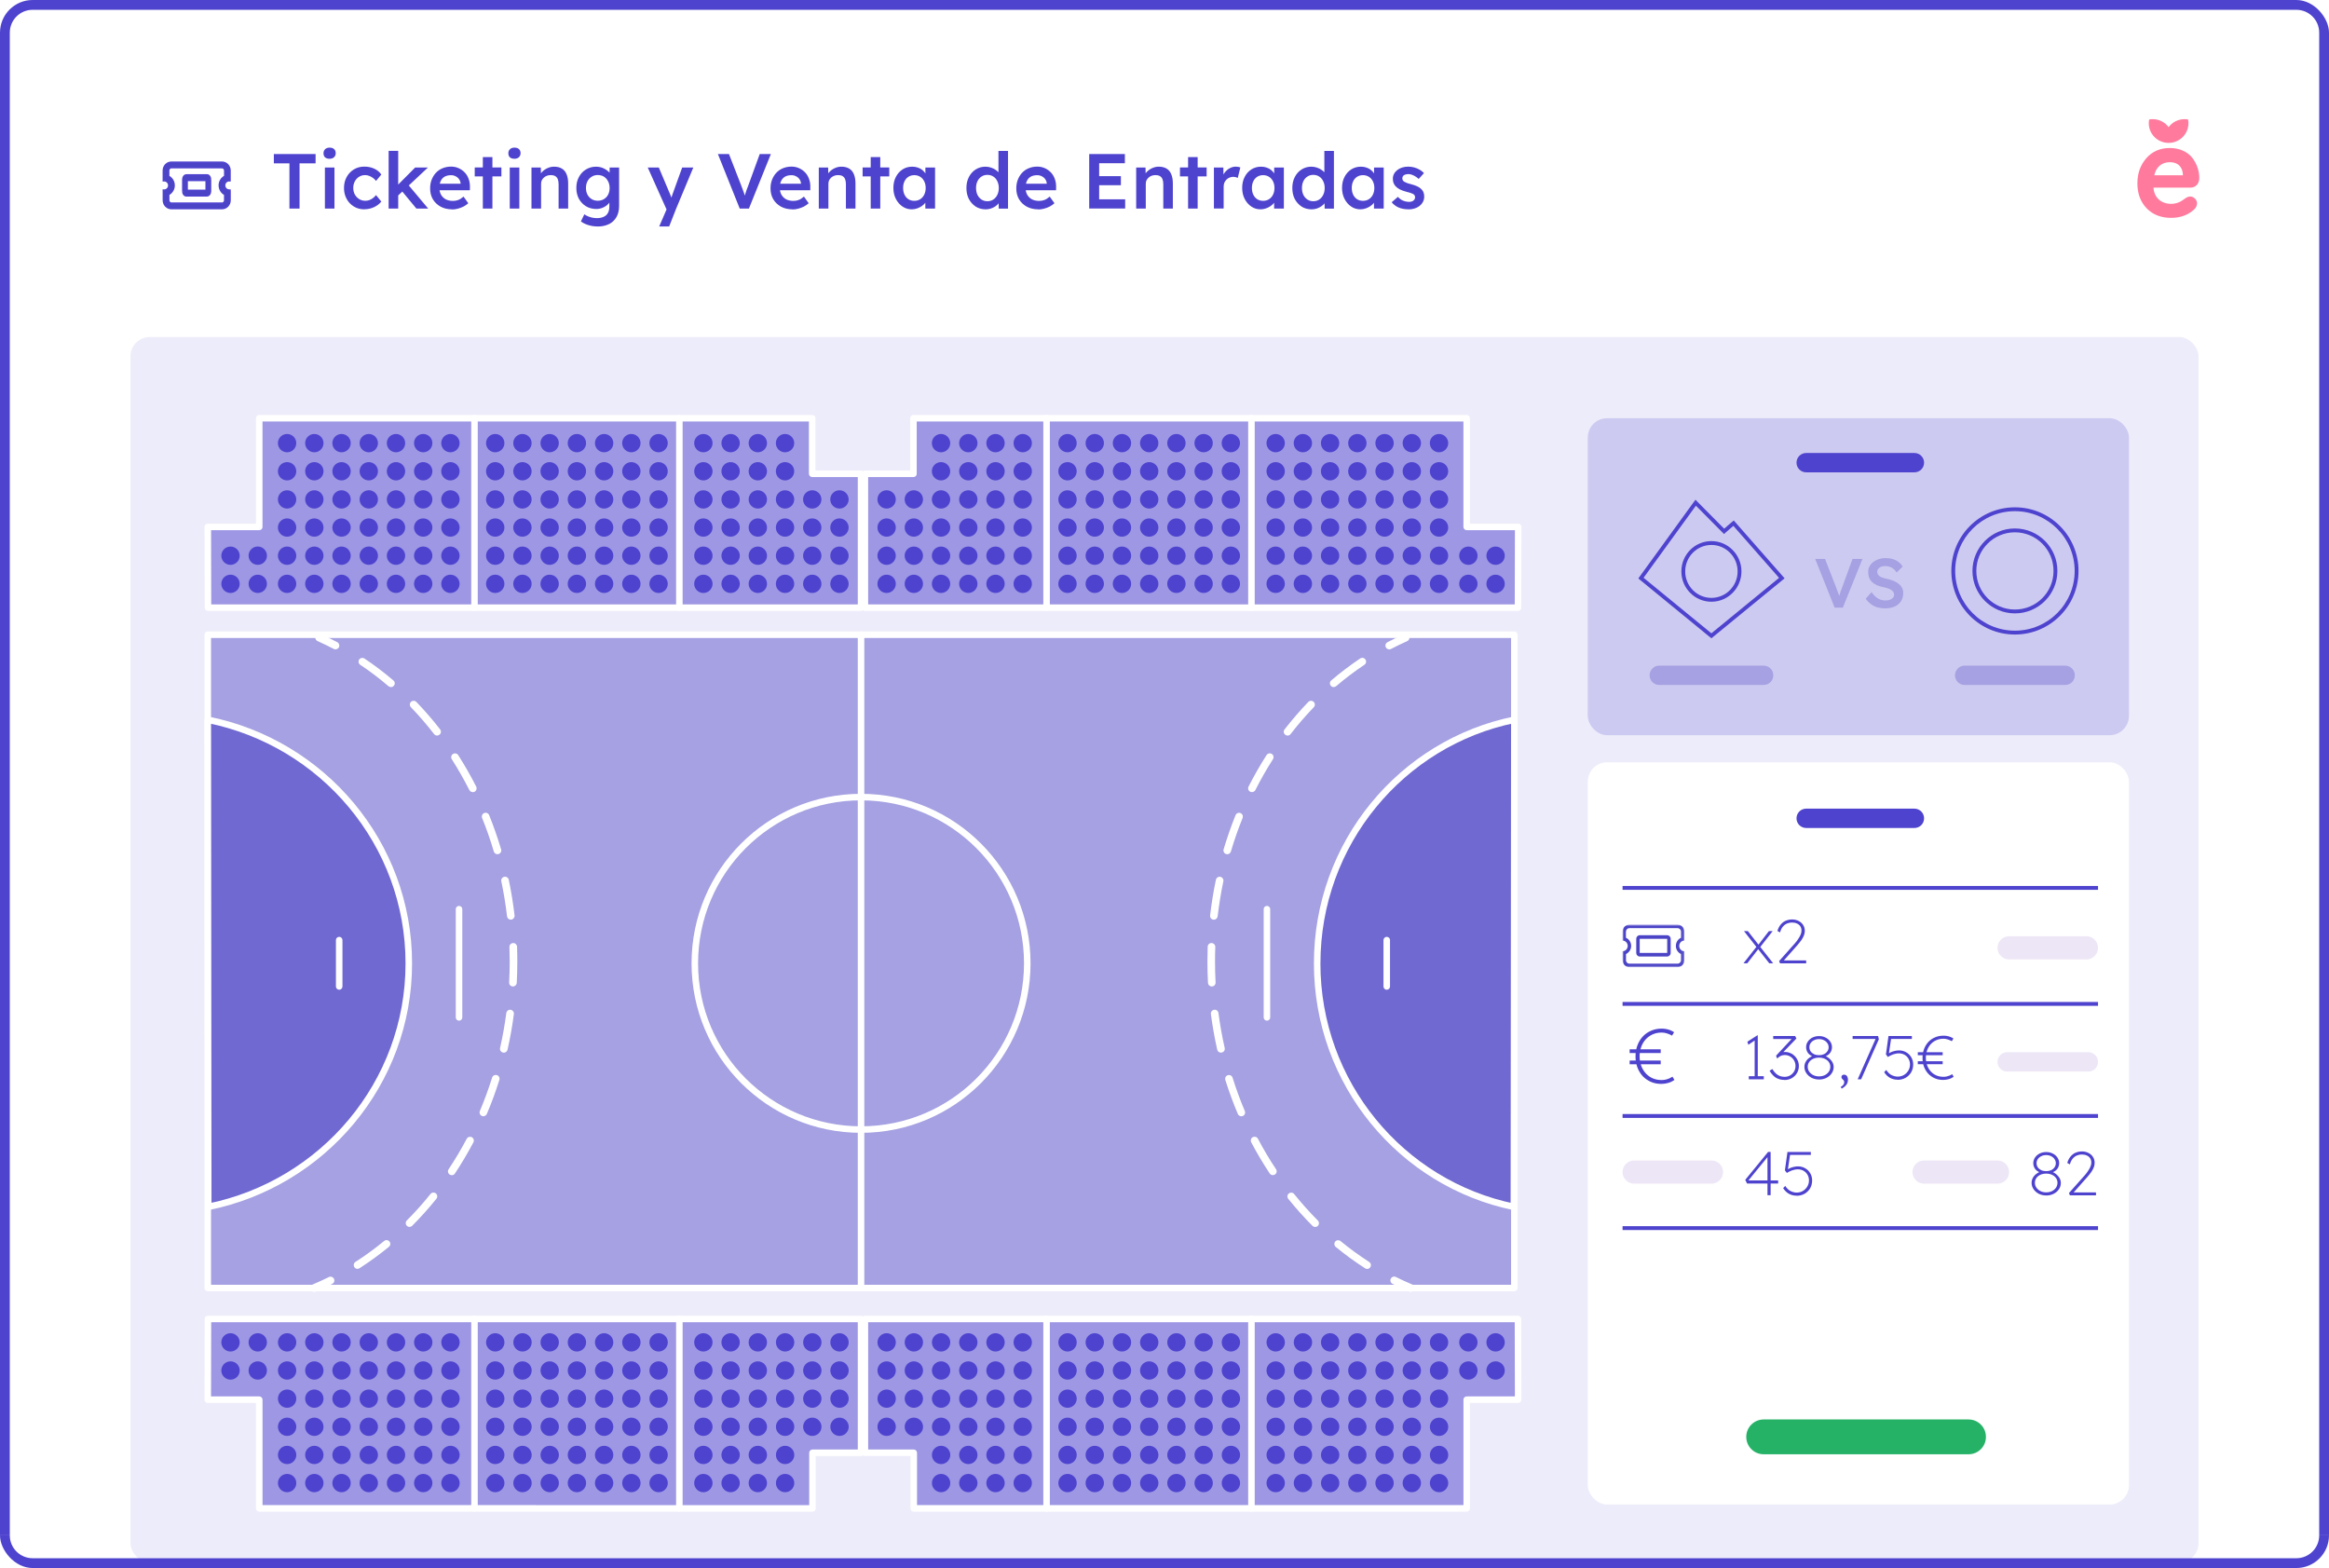 <svg xmlns="http://www.w3.org/2000/svg" xmlns:xlink="http://www.w3.org/1999/xlink" id="Capa_1" width="713" height="480" viewBox="0 0 713 480"><defs><style>.cls-1{fill:none;}.cls-2{opacity:.1;}.cls-2,.cls-3{fill:#4e43ce;}.cls-4{clip-path:url(#clippath);}.cls-5{mask:url(#mask);}.cls-6{fill:#ede6f6;}.cls-7{fill:#fff;}.cls-8{fill:#ff7a9d;}.cls-9{fill:#9d97e4;}.cls-10{fill:#cdcaf1;}.cls-11{fill:#a5a1e2;}.cls-12{fill:#6f69d1;}.cls-13{fill:#25b267;}.cls-14{fill:#4b44c6;}.cls-15{clip-path:url(#clippath-1);}</style><clipPath id="clippath"><rect class="cls-1" width="713" height="480"></rect></clipPath><clipPath id="clippath-1"><rect class="cls-1" width="713" height="480" rx="10" ry="10"></rect></clipPath><mask id="mask" x="496.73" y="283.05" width="18.93" height="13.03" maskUnits="userSpaceOnUse"><rect x="496.73" y="283.05" width="18.93" height="13.02"></rect></mask></defs><g class="cls-4"><rect class="cls-7" width="713" height="480"></rect><rect class="cls-7" width="713" height="480" rx="10" ry="10"></rect><g class="cls-15"><path class="cls-3" d="m10-3C2.82-3-3,2.82-3,10H3c0-3.87,3.13-7,7-7V-3ZM703,3c3.87,0,7,3.13,7,7h6c0-7.18-5.82-13-13-13V3Zm7,467c0,3.87-3.13,7-7,7v6c7.18,0,13-5.82,13-13h-6Zm-700,7c-3.87,0-7-3.13-7-7H-3c0,7.18,5.82,13,13,13v-6Zm-7-7V10H-3v460H3Zm700,7H10v6h693v-6Zm7-467v460h6V10h-6ZM10,3h693V-3H10V3Z"></path></g><path class="cls-8" d="m669.86,36.58c-.35-.07-.72-.1-1.09-.1-2,0-3.76.96-4.87,2.43-1.1-1.47-2.87-2.43-4.87-2.43-.36,0-.74.03-1.09.1-.08.36-.11.76-.11,1.14,0,2.96,2.14,5.41,4.97,5.92.35.07.72.1,1.1.1s.74-.03,1.09-.1c2.83-.51,4.98-2.96,4.98-5.92,0-.4-.03-.78-.11-1.14Zm-10.35,17.07h8.78c-.05-2.17-1.17-4-4.07-4-2.68,0-4.24,1.8-4.7,4h-.01Zm11.04,3.79h-11.29c.2,3.04,2.35,4.96,5.41,4.96,1.47,0,2.81-.5,4.03-1.46,1.26-1,2.35-1.04,3.28-.12.89.84.84,2.29-.3,3.33-1.89,1.71-4.2,2.54-7.02,2.54-3.06,0-5.58-.96-7.47-2.91-1.89-1.96-2.85-4.51-2.85-7.63s.92-5.62,2.73-7.71c1.81-2.09,4.24-3.13,7.22-3.13,3.15,0,5.66,1.33,7.02,3.21,1.34,1.87,1.98,3.96,1.98,5.96,0,1.71-1.05,2.96-2.73,2.96h0Z"></path></g><rect class="cls-2" x="39.94" y="103.17" width="633.12" height="375.14" rx="5.92" ry="5.92"></rect><rect class="cls-10" x="486.08" y="128.02" width="165.68" height="97.04" rx="5.92" ry="5.92"></rect><path class="cls-11" d="m577.06,186.22c-.87,0-1.66-.11-2.39-.32-.72-.23-1.38-.56-1.96-1-.58-.44-1.1-.97-1.56-1.6l1.81-2.04c.7.97,1.38,1.63,2.04,2,.67.37,1.42.55,2.26.55.48,0,.92-.07,1.32-.21.4-.16.71-.36.94-.62.23-.27.34-.58.34-.92,0-.24-.05-.46-.15-.66-.09-.21-.22-.4-.4-.55-.18-.17-.41-.33-.68-.47-.27-.14-.58-.26-.92-.36-.34-.1-.72-.19-1.13-.28-.78-.16-1.46-.36-2.04-.62-.58-.27-1.07-.6-1.47-.98-.4-.4-.69-.84-.87-1.32-.18-.5-.28-1.06-.28-1.68s.13-1.2.4-1.73c.28-.53.67-.98,1.15-1.36.48-.38,1.04-.68,1.68-.89.64-.21,1.33-.32,2.07-.32.84,0,1.58.1,2.24.3.67.2,1.25.5,1.75.89.51.38.93.85,1.26,1.41l-1.83,1.81c-.28-.44-.6-.8-.96-1.09-.36-.3-.74-.52-1.15-.66-.41-.16-.85-.23-1.3-.23-.51,0-.96.07-1.34.21-.37.14-.66.35-.87.62-.21.26-.32.57-.32.94,0,.28.06.54.19.77.13.21.31.4.53.58.24.17.55.32.92.45s.79.24,1.26.34c.78.16,1.48.37,2.11.64.62.26,1.16.57,1.6.94.44.36.77.77,1,1.24.23.45.34.97.34,1.53,0,.98-.23,1.82-.7,2.53-.45.7-1.1,1.24-1.94,1.62-.84.37-1.82.55-2.94.55Zm-15.4-.21l-5.96-14.91h3.02l3.32,8.54c.17.44.32.84.45,1.19.13.34.24.65.34.94.1.28.18.56.26.83.09.27.18.55.28.85h-.6c.1-.38.21-.76.32-1.13.11-.38.24-.79.38-1.21.16-.43.34-.92.55-1.47l3.11-8.54h3.05l-6.01,14.91h-2.51Z"></path><path class="cls-7" d="m555.76,336.51c-.87,0-1.66-.11-2.39-.32-.72-.23-1.38-.56-1.96-1-.58-.44-1.1-.97-1.56-1.6l1.81-2.04c.7.97,1.38,1.63,2.04,2,.67.37,1.42.55,2.26.55.48,0,.92-.07,1.32-.21.4-.16.71-.36.94-.62.23-.27.34-.58.34-.92,0-.24-.05-.46-.15-.66-.09-.21-.22-.4-.4-.55-.18-.17-.41-.33-.68-.47-.27-.14-.58-.26-.92-.36s-.72-.19-1.13-.28c-.78-.16-1.46-.36-2.04-.62-.58-.27-1.07-.6-1.47-.98-.4-.4-.69-.84-.87-1.32-.18-.5-.28-1.06-.28-1.68s.13-1.2.4-1.73c.28-.53.67-.98,1.15-1.36.48-.38,1.04-.68,1.68-.89.64-.21,1.33-.32,2.07-.32.84,0,1.58.1,2.24.3.67.2,1.25.5,1.75.89.51.38.93.85,1.26,1.41l-1.83,1.81c-.28-.44-.6-.8-.96-1.09-.36-.3-.74-.52-1.15-.66-.41-.16-.85-.23-1.3-.23-.51,0-.96.07-1.34.21-.37.14-.66.35-.87.62-.21.26-.32.57-.32.94,0,.28.06.54.19.77.13.21.31.4.53.58.24.17.55.32.92.45s.79.24,1.26.34c.78.16,1.48.37,2.11.64.62.26,1.16.57,1.6.94.44.36.77.77,1,1.24.23.45.34.97.34,1.53,0,.98-.23,1.82-.7,2.53-.45.7-1.1,1.24-1.94,1.62-.84.37-1.82.55-2.94.55Zm-15.4-.21l-5.96-14.91h3.02l3.32,8.54c.17.44.32.84.45,1.19.13.34.24.65.34.94.1.28.18.56.26.83.09.27.18.55.28.85h-.6c.1-.38.21-.76.32-1.13.11-.38.24-.79.38-1.21.16-.43.34-.92.55-1.47l3.11-8.54h3.05l-6.01,14.91h-2.51Z"></path><rect class="cls-7" x="486.08" y="233.35" width="165.68" height="227.21" rx="5.92" ry="5.92"></rect><path class="cls-13" d="m534.6,439.85c0-2.94,2.38-5.33,5.33-5.33h62.72c2.94,0,5.33,2.38,5.33,5.33s-2.38,5.33-5.33,5.33h-62.72c-2.94,0-5.33-2.38-5.33-5.33Z"></path><rect class="cls-11" x="63.61" y="194.29" width="399.99" height="199.99"></rect><path class="cls-7" d="m64.61,394.29v-199.99h-2v199.99h2Zm398.99-1H63.61v2h399.99v-2Zm-1-198.99v199.99h2v-199.99h-2Zm-398.99,1h399.99v-2H63.61v2Zm0,198.99h-1c0,.55.45,1,1,1v-1Zm399.99,0v1c.55,0,1-.45,1-1h-1Zm0-199.99h1c0-.55-.45-1-1-1v1Zm-399.99,0v-1c-.55,0-1,.45-1,1h1Z"></path><path class="cls-12" d="m63.74,369.44c35.03-7.09,61.4-37.77,61.4-74.54s-26.42-67.53-61.54-74.57l.14,149.11Z"></path><path class="cls-7" d="m62.61,220.33l.14,149.11h2s-.14-149.11-.14-149.11h-2Zm63.54,74.57c0-37.26-26.77-68.42-62.34-75.55l-.39,1.96c34.66,6.95,60.73,37.31,60.73,73.59h2Zm-62.2,75.52c35.48-7.18,62.2-38.26,62.2-75.52h-2c0,36.28-26.01,66.56-60.6,73.56l.4,1.96Zm-.34-150.09l.2-.98c-.29-.06-.6.02-.83.21s-.37.47-.37.77h1Zm.14,149.11h-1c0,.3.14.58.37.77.23.19.54.27.83.21l-.2-.98Z"></path><path class="cls-12" d="m463.59,220.33c-34.43,7.04-60.35,37.76-60.35,74.57s25.84,67.45,60.22,74.54l.14-149.11Z"></path><path class="cls-7" d="m464.46,369.44l.14-149.11h-2s-.14,149.11-.14,149.11h2Zm-62.22-74.54c0,37.25,26.18,68.33,61.01,75.52l.4-1.96c-33.91-7-59.42-37.27-59.42-73.56h-2Zm61.15-75.55c-34.89,7.13-61.15,38.26-61.15,75.55h2c0-36.33,25.59-66.64,59.55-73.59l-.4-1.96Zm.06,150.09l-.2.98c.29.06.6-.01.83-.2s.37-.47.37-.77h-1Zm.14-149.11h1c0-.3-.13-.58-.37-.77-.23-.19-.54-.27-.83-.21l.2.98Z"></path><path class="cls-7" d="m262.6,194.29v199.99h2v-199.99h-2Zm0,199.99c0,.55.45,1,1,1s1-.45,1-1h-2Zm2-199.99c0-.55-.45-1-1-1s-1,.45-1,1h2Z"></path><path class="cls-7" d="m139.53,278.31v33.14h2v-33.14h-2Zm0,33.14c0,.55.45,1,1,1s1-.45,1-1h-2Zm2-33.14c0-.55-.45-1-1-1s-1,.45-1,1h2Z"></path><path class="cls-7" d="m102.84,287.78v14.2h2v-14.2h-2Zm0,14.2c0,.55.45,1,1,1s1-.45,1-1h-2Zm2-14.2c0-.55-.45-1-1-1s-1,.45-1,1h2Z"></path><path class="cls-7" d="m96.12,395.46c-.45,0-.88-.26-1.07-.71-.25-.59.03-1.28.62-1.53,1.67-.7,3.35-1.47,5-2.29.58-.29,1.28-.05,1.57.52.29.58.06,1.28-.52,1.57-1.69.84-3.42,1.63-5.12,2.36-.15.05-.3.1-.45.1h-.01Z"></path><path class="cls-7" d="m119.7,210.33c-.26,0-.54-.1-.76-.27-2.77-2.36-5.67-4.58-8.66-6.55-.54-.36-.67-1.09-.32-1.61.36-.54,1.09-.67,1.61-.32,3.06,2.03,6.03,4.3,8.87,6.72.5.41.55,1.15.12,1.63-.23.27-.55.41-.88.41h.01Zm14.12,14.84c-.34,0-.69-.15-.92-.45-2.23-2.87-4.61-5.65-7.11-8.23-.44-.47-.43-1.2.03-1.65.47-.44,1.2-.43,1.65.03,2.55,2.64,4.99,5.47,7.27,8.41.4.51.3,1.24-.21,1.63-.21.16-.47.25-.72.25h0Zm10.92,17.31c-.43,0-.84-.23-1.05-.63-1.64-3.23-3.46-6.42-5.38-9.44-.34-.54-.19-1.26.36-1.61.54-.34,1.27-.19,1.61.36,1.98,3.09,3.83,6.33,5.51,9.64.29.58.06,1.28-.51,1.57-.17.08-.34.12-.52.12h-.01Zm7.55,19.01c-.51,0-.96-.33-1.12-.84-1.03-3.48-2.23-6.94-3.58-10.26-.23-.59.04-1.28.65-1.51.59-.25,1.28.05,1.51.65,1.38,3.39,2.6,6.92,3.66,10.47.18.62-.17,1.26-.79,1.44-.11.03-.22.04-.33.04h-.01Zm4.09,20.04c-.58,0-1.09-.44-1.16-1.03-.41-3.6-1.01-7.21-1.75-10.73-.14-.63.28-1.25.9-1.37.63-.14,1.25.27,1.38.89.76,3.59,1.35,7.27,1.78,10.94.07.63-.39,1.21-1.02,1.29h-.14.01Zm.65,20.44h-.06c-.65-.03-1.14-.58-1.1-1.22.11-2.1.17-4.23.17-6.33,0-1.52-.03-3.04-.08-4.53-.03-.65.48-1.18,1.12-1.21.65-.03,1.18.48,1.21,1.11.06,1.54.08,3.08.08,4.62,0,2.16-.06,4.33-.17,6.46-.03.62-.55,1.1-1.16,1.1h-.01Zm-2.8,20.26c-.08,0-.17,0-.26-.03-.63-.14-1.02-.77-.88-1.39.8-3.5,1.43-7.1,1.91-10.7.08-.63.67-1.09,1.31-1s1.09.67,1.01,1.31c-.48,3.67-1.13,7.34-1.94,10.91-.12.54-.61.91-1.13.91h-.01Zm-6.25,19.48c-.15,0-.3-.03-.45-.1-.59-.25-.87-.93-.62-1.53,1.4-3.31,2.66-6.75,3.75-10.21.19-.62.84-.95,1.46-.76.62.19.95.84.76,1.46-1.1,3.53-2.4,7.03-3.83,10.41-.19.44-.62.71-1.07.71h.01Zm-9.67,18.03c-.22,0-.44-.07-.65-.19-.54-.36-.69-1.07-.33-1.61,1.98-3,3.86-6.14,5.55-9.34.3-.56,1.01-.78,1.57-.48.56.3.78,1,.48,1.57-1.74,3.28-3.64,6.5-5.66,9.55-.22.34-.59.52-.98.52h.01Zm-12.93,15.84c-.3,0-.59-.11-.83-.34-.45-.45-.45-1.2,0-1.65,2.53-2.53,4.97-5.25,7.24-8.09.4-.51,1.13-.58,1.64-.18.5.4.58,1.13.18,1.63-2.33,2.9-4.82,5.67-7.41,8.27-.23.23-.52.34-.83.34h0Zm-15.92,12.85c-.39,0-.76-.19-.98-.54-.34-.54-.19-1.26.34-1.61,3.02-1.92,5.96-4.08,8.77-6.39.5-.41,1.23-.34,1.64.16.41.49.34,1.22-.17,1.63-2.88,2.36-5.91,4.56-8.99,6.55-.19.12-.41.18-.63.18h.01Z"></path><path class="cls-7" d="m102.7,198.78c-.18,0-.37-.04-.54-.14-1.63-.85-3.29-1.66-4.94-2.39-.59-.26-.85-.95-.59-1.54.26-.59.95-.85,1.54-.59,1.71.76,3.42,1.58,5.08,2.46.56.3.79,1,.5,1.57-.21.4-.62.62-1.03.62h-.01Z"></path><path class="cls-7" d="m263.6,245c27.55,0,49.89,22.33,49.89,49.89h2c0-28.66-23.23-51.89-51.89-51.89v2Zm-49.89,49.89c0-27.55,22.33-49.89,49.89-49.89v-2c-28.66,0-51.89,23.23-51.89,51.89h2Zm49.89,49.89c-27.55,0-49.89-22.33-49.89-49.89h-2c0,28.66,23.23,51.89,51.89,51.89v-2Zm49.89-49.89c0,27.55-22.33,49.89-49.89,49.89v2c28.66,0,51.89-23.23,51.89-51.89h-2Z"></path><path class="cls-7" d="m386.86,278.31v33.14h2v-33.14h-2Zm0,33.14c0,.55.45,1,1,1s1-.45,1-1h-2Zm2-33.14c0-.55-.45-1-1-1s-1,.45-1,1h2Z"></path><path class="cls-7" d="m423.54,287.78v14.2h2v-14.2h-2Zm0,14.2c0,.55.45,1,1,1s1-.45,1-1h-2Zm2-14.2c0-.55-.45-1-1-1s-1,.45-1,1h2Z"></path><path class="cls-7" d="m431.87,395.46c-.15,0-.3-.03-.45-.1-1.72-.73-3.44-1.51-5.12-2.36-.58-.29-.81-.99-.52-1.57.29-.58.99-.81,1.57-.52,1.64.82,3.32,1.59,5,2.29.59.25.87.93.62,1.53-.19.44-.62.71-1.07.71h-.01Z"></path><path class="cls-7" d="m408.3,210.33c-.33,0-.66-.14-.88-.41-.41-.48-.36-1.22.12-1.63,2.84-2.42,5.83-4.68,8.87-6.72.54-.36,1.25-.22,1.61.32.36.54.22,1.25-.32,1.61-2.97,1.99-5.89,4.19-8.66,6.55-.22.19-.48.27-.76.27h.01Zm-14.12,14.84c-.25,0-.5-.08-.72-.25-.51-.4-.61-1.13-.21-1.63,2.29-2.94,4.72-5.77,7.27-8.41.44-.47,1.18-.48,1.65-.03.47.44.48,1.18.03,1.65-2.49,2.58-4.88,5.34-7.11,8.23-.23.3-.58.45-.92.45h0Zm-10.92,17.31c-.18,0-.36-.04-.52-.12-.58-.29-.8-.99-.51-1.57,1.68-3.31,3.53-6.55,5.51-9.64.34-.54,1.07-.7,1.61-.36.54.34.7,1.06.36,1.61-1.94,3.02-3.75,6.2-5.38,9.44-.21.4-.62.63-1.05.63h-.01Zm-7.55,19.01c-.11,0-.22-.01-.33-.04-.62-.18-.96-.82-.79-1.44,1.06-3.54,2.29-7.08,3.66-10.47.23-.59.92-.89,1.51-.65.59.23.88.92.65,1.51-1.35,3.32-2.55,6.79-3.58,10.26-.15.51-.62.84-1.12.84h-.01Zm-4.09,20.04h-.14c-.63-.07-1.1-.65-1.02-1.29.43-3.67,1.02-7.35,1.78-10.94.14-.63.74-1.03,1.38-.89.63.14,1.03.74.9,1.37-.74,3.52-1.32,7.13-1.75,10.73-.07.59-.58,1.03-1.16,1.03h.01Zm-.65,20.44c-.62,0-1.13-.48-1.16-1.1-.11-2.13-.17-4.31-.17-6.46,0-1.55.03-3.09.08-4.62.03-.65.56-1.15,1.21-1.11.65.03,1.14.56,1.12,1.21-.06,1.5-.08,3.02-.08,4.53,0,2.12.06,4.25.17,6.33.03.65-.45,1.18-1.1,1.22h-.07Zm2.8,20.26c-.54,0-1.02-.37-1.13-.91-.81-3.57-1.46-7.25-1.94-10.91-.08-.63.37-1.22,1.01-1.31s1.23.37,1.31,1c.47,3.6,1.12,7.2,1.91,10.7.14.63-.25,1.25-.88,1.39-.08.01-.18.03-.26.03h-.01Zm6.25,19.48c-.45,0-.88-.26-1.07-.71-1.43-3.38-2.71-6.88-3.83-10.41-.19-.62.15-1.26.76-1.46.62-.19,1.27.15,1.46.76,1.09,3.46,2.34,6.9,3.75,10.21.25.59-.03,1.28-.62,1.52-.15.05-.3.1-.45.1h.01Zm9.67,18.03c-.37,0-.74-.18-.98-.52-2.02-3.06-3.94-6.26-5.66-9.55-.3-.56-.08-1.28.48-1.57.56-.3,1.28-.08,1.57.48,1.69,3.21,3.55,6.35,5.55,9.34.36.54.21,1.25-.33,1.61-.19.14-.43.19-.65.19h.01Zm12.93,15.84c-.3,0-.59-.11-.83-.34-2.59-2.6-5.08-5.37-7.41-8.27-.4-.49-.32-1.24.18-1.63.5-.4,1.24-.32,1.64.18,2.27,2.83,4.71,5.55,7.24,8.09.45.45.45,1.2,0,1.65-.23.22-.52.34-.83.34h0Zm15.92,12.85c-.22,0-.43-.05-.63-.18-3.08-1.98-6.11-4.18-8.99-6.55-.5-.41-.56-1.14-.17-1.63.41-.49,1.14-.56,1.64-.16,2.81,2.31,5.76,4.45,8.77,6.39.54.34.7,1.07.34,1.61-.22.34-.59.54-.98.54h.01Z"></path><path class="cls-7" d="m425.3,198.78c-.41,0-.83-.22-1.03-.62-.3-.56-.08-1.28.5-1.57,1.67-.88,3.37-1.7,5.08-2.46.59-.26,1.28,0,1.54.59.26.59,0,1.28-.59,1.54-1.65.74-3.32,1.54-4.94,2.39-.18.1-.36.14-.54.14h-.01Z"></path><polygon class="cls-9" points="63.66 403.75 63.61 428.46 79.37 428.46 79.37 461.74 248.73 461.74 248.73 444.72 263.6 444.72 263.6 403.75 63.66 403.75"></polygon><path class="cls-7" d="m263.6,402.75H63.66v2h199.94v-2Zm1,41.97v-40.97h-2v40.97h2Zm-15.87,1h14.87v-2h-14.87v2Zm1,16.02v-17.02h-2v17.02h2Zm-170.36,1h169.36v-2H79.37v2Zm-1-34.28v33.28h2v-33.28h-2Zm-14.77,1h15.77v-2h-15.77v2Zm-.94-25.71l-.06,24.71h2s.06-24.71.06-24.71h-2Zm200.94,0h1c0-.55-.45-1-1-1v1Zm0,40.97v1c.55,0,1-.45,1-1h-1Zm-14.87,0v-1c-.55,0-1,.45-1,1h1Zm0,17.02v1c.55,0,1-.45,1-1h-1Zm-169.36,0h-1c0,.55.45,1,1,1v-1Zm0-33.28h1c0-.55-.45-1-1-1v1Zm-15.77,0h-1c0,.26.1.52.29.71s.44.29.71.29v-1Zm.06-24.71v-1c-.55,0-1,.45-1,1h1Z"></path><polygon class="cls-9" points="464.72 186.01 464.78 161.3 449.01 161.3 449.01 128.02 279.65 128.02 279.65 145.04 264.78 145.04 264.78 186.01 464.72 186.01"></polygon><path class="cls-7" d="m264.78,187.01h199.94v-2h-199.94v2Zm-1-41.97v40.97h2v-40.97h-2Zm15.87-1h-14.87v2h14.87v-2Zm-1-16.02v17.02h2v-17.02h-2Zm170.36-1h-169.36v2h169.36v-2Zm1,34.28v-33.28h-2v33.28h2Zm14.77-1h-15.77v2h15.77v-2Zm.94,25.71l.06-24.71h-2s-.06,24.71-.06,24.71h2Zm-200.94,0h-1c0,.55.45,1,1,1v-1Zm0-40.97v-1c-.55,0-1,.45-1,1h1Zm14.87,0v1c.55,0,1-.45,1-1h-1Zm0-17.02v-1c-.55,0-1,.45-1,1h1Zm169.36,0h1c0-.55-.45-1-1-1v1Zm0,33.28h-1c0,.55.45,1,1,1v-1Zm15.77,0h1c0-.26-.1-.52-.29-.71-.19-.19-.44-.29-.71-.29v1Zm-.06,24.71v1c.55,0,1-.45,1-1h-1Z"></path><path class="cls-7" d="m144.26,403.75v57.99h2v-57.99h-2Zm0,57.99c0,.55.45,1,1,1s1-.45,1-1h-2Zm2-57.99c0-.55-.45-1-1-1s-1,.45-1,1h2Z"></path><path class="cls-7" d="m384.12,186.01v-57.99h-2v57.99h2Zm0-57.99c0-.55-.45-1-1-1s-1,.45-1,1h2Zm-2,57.99c0,.55.45,1,1,1s1-.45,1-1h-2Z"></path><path class="cls-7" d="m206.98,403.75v57.99h2v-57.99h-2Zm0,57.99c0,.55.45,1,1,1s1-.45,1-1h-2Zm2-57.99c0-.55-.45-1-1-1s-1,.45-1,1h2Z"></path><path class="cls-7" d="m321.4,186.01v-57.99h-2v57.99h2Zm0-57.99c0-.55-.45-1-1-1s-1,.45-1,1h2Zm-2,57.99c0,.55.45,1,1,1s1-.45,1-1h-2Z"></path><ellipse class="cls-3" cx="151.62" cy="410.92" rx="2.81" ry="2.8"></ellipse><ellipse class="cls-3" cx="151.62" cy="419.53" rx="2.81" ry="2.8"></ellipse><ellipse class="cls-3" cx="151.62" cy="428.15" rx="2.81" ry="2.8"></ellipse><ellipse class="cls-3" cx="151.62" cy="436.76" rx="2.81" ry="2.8"></ellipse><ellipse class="cls-3" cx="151.62" cy="445.38" rx="2.81" ry="2.8"></ellipse><ellipse class="cls-3" cx="151.62" cy="453.99" rx="2.81" ry="2.8"></ellipse><ellipse class="cls-3" cx="159.96" cy="410.92" rx="2.81" ry="2.8"></ellipse><ellipse class="cls-3" cx="159.96" cy="419.53" rx="2.81" ry="2.8"></ellipse><ellipse class="cls-3" cx="159.96" cy="428.15" rx="2.81" ry="2.8"></ellipse><ellipse class="cls-3" cx="159.96" cy="436.76" rx="2.81" ry="2.8"></ellipse><ellipse class="cls-3" cx="159.96" cy="445.38" rx="2.81" ry="2.8"></ellipse><ellipse class="cls-3" cx="159.96" cy="453.99" rx="2.81" ry="2.8"></ellipse><ellipse class="cls-3" cx="168.29" cy="410.92" rx="2.81" ry="2.8"></ellipse><ellipse class="cls-3" cx="168.29" cy="419.53" rx="2.81" ry="2.8"></ellipse><ellipse class="cls-3" cx="168.29" cy="428.15" rx="2.81" ry="2.8"></ellipse><ellipse class="cls-3" cx="168.29" cy="436.76" rx="2.81" ry="2.8"></ellipse><ellipse class="cls-3" cx="168.29" cy="445.38" rx="2.81" ry="2.8"></ellipse><ellipse class="cls-3" cx="168.29" cy="453.99" rx="2.81" ry="2.8"></ellipse><ellipse class="cls-3" cx="176.62" cy="410.92" rx="2.81" ry="2.8"></ellipse><ellipse class="cls-3" cx="176.62" cy="419.53" rx="2.81" ry="2.8"></ellipse><ellipse class="cls-3" cx="176.62" cy="428.15" rx="2.81" ry="2.8"></ellipse><ellipse class="cls-3" cx="176.62" cy="436.76" rx="2.81" ry="2.8"></ellipse><ellipse class="cls-3" cx="176.62" cy="445.38" rx="2.81" ry="2.8"></ellipse><ellipse class="cls-3" cx="176.62" cy="453.99" rx="2.81" ry="2.8"></ellipse><ellipse class="cls-3" cx="184.95" cy="410.92" rx="2.81" ry="2.8"></ellipse><ellipse class="cls-3" cx="184.95" cy="419.53" rx="2.81" ry="2.8"></ellipse><ellipse class="cls-3" cx="184.95" cy="428.15" rx="2.81" ry="2.8"></ellipse><ellipse class="cls-3" cx="184.95" cy="436.76" rx="2.81" ry="2.8"></ellipse><ellipse class="cls-3" cx="184.95" cy="445.38" rx="2.81" ry="2.8"></ellipse><ellipse class="cls-3" cx="184.95" cy="453.99" rx="2.81" ry="2.8"></ellipse><ellipse class="cls-3" cx="193.29" cy="410.92" rx="2.81" ry="2.8"></ellipse><ellipse class="cls-3" cx="193.29" cy="419.53" rx="2.81" ry="2.8"></ellipse><ellipse class="cls-3" cx="193.29" cy="428.15" rx="2.81" ry="2.8"></ellipse><ellipse class="cls-3" cx="193.29" cy="436.76" rx="2.81" ry="2.8"></ellipse><ellipse class="cls-3" cx="193.29" cy="445.38" rx="2.81" ry="2.8"></ellipse><ellipse class="cls-3" cx="193.29" cy="453.99" rx="2.81" ry="2.8"></ellipse><ellipse class="cls-3" cx="201.63" cy="410.92" rx="2.81" ry="2.8"></ellipse><ellipse class="cls-3" cx="201.63" cy="419.53" rx="2.81" ry="2.8"></ellipse><ellipse class="cls-3" cx="201.63" cy="428.15" rx="2.81" ry="2.8"></ellipse><ellipse class="cls-3" cx="201.63" cy="436.76" rx="2.81" ry="2.8"></ellipse><ellipse class="cls-3" cx="201.63" cy="445.38" rx="2.81" ry="2.8"></ellipse><ellipse class="cls-3" cx="201.63" cy="453.99" rx="2.81" ry="2.8"></ellipse><ellipse class="cls-3" cx="376.81" cy="178.72" rx="2.81" ry="2.8"></ellipse><ellipse class="cls-3" cx="376.81" cy="170.11" rx="2.81" ry="2.8"></ellipse><ellipse class="cls-3" cx="376.81" cy="161.49" rx="2.81" ry="2.8"></ellipse><ellipse class="cls-3" cx="376.81" cy="152.88" rx="2.81" ry="2.8"></ellipse><ellipse class="cls-3" cx="376.81" cy="144.26" rx="2.81" ry="2.8"></ellipse><ellipse class="cls-3" cx="376.81" cy="135.65" rx="2.81" ry="2.8"></ellipse><ellipse class="cls-3" cx="368.48" cy="178.72" rx="2.81" ry="2.8"></ellipse><ellipse class="cls-3" cx="368.48" cy="170.11" rx="2.81" ry="2.8"></ellipse><ellipse class="cls-3" cx="368.48" cy="161.49" rx="2.81" ry="2.8"></ellipse><ellipse class="cls-3" cx="368.48" cy="152.88" rx="2.81" ry="2.8"></ellipse><ellipse class="cls-3" cx="368.48" cy="144.26" rx="2.81" ry="2.8"></ellipse><ellipse class="cls-3" cx="368.48" cy="135.65" rx="2.81" ry="2.8"></ellipse><ellipse class="cls-3" cx="360.15" cy="178.72" rx="2.81" ry="2.8"></ellipse><ellipse class="cls-3" cx="360.15" cy="170.11" rx="2.81" ry="2.8"></ellipse><ellipse class="cls-3" cx="360.15" cy="161.49" rx="2.81" ry="2.8"></ellipse><ellipse class="cls-3" cx="360.15" cy="152.88" rx="2.81" ry="2.8"></ellipse><ellipse class="cls-3" cx="360.15" cy="144.26" rx="2.81" ry="2.8"></ellipse><ellipse class="cls-3" cx="360.15" cy="135.65" rx="2.81" ry="2.8"></ellipse><ellipse class="cls-3" cx="351.82" cy="178.72" rx="2.81" ry="2.8"></ellipse><ellipse class="cls-3" cx="351.82" cy="170.11" rx="2.81" ry="2.8"></ellipse><ellipse class="cls-3" cx="351.82" cy="161.49" rx="2.81" ry="2.8"></ellipse><ellipse class="cls-3" cx="351.82" cy="152.88" rx="2.81" ry="2.8"></ellipse><ellipse class="cls-3" cx="351.82" cy="144.26" rx="2.81" ry="2.8"></ellipse><ellipse class="cls-3" cx="351.82" cy="135.65" rx="2.81" ry="2.8"></ellipse><ellipse class="cls-3" cx="343.48" cy="178.72" rx="2.81" ry="2.8"></ellipse><ellipse class="cls-3" cx="343.48" cy="170.11" rx="2.81" ry="2.8"></ellipse><ellipse class="cls-3" cx="343.48" cy="161.49" rx="2.81" ry="2.8"></ellipse><ellipse class="cls-3" cx="343.48" cy="152.88" rx="2.81" ry="2.8"></ellipse><ellipse class="cls-3" cx="343.48" cy="144.26" rx="2.81" ry="2.8"></ellipse><ellipse class="cls-3" cx="343.48" cy="135.65" rx="2.81" ry="2.8"></ellipse><ellipse class="cls-3" cx="335.15" cy="178.72" rx="2.81" ry="2.8"></ellipse><ellipse class="cls-3" cx="335.15" cy="170.11" rx="2.81" ry="2.8"></ellipse><ellipse class="cls-3" cx="335.15" cy="161.49" rx="2.81" ry="2.8"></ellipse><ellipse class="cls-3" cx="335.15" cy="152.88" rx="2.81" ry="2.8"></ellipse><ellipse class="cls-3" cx="335.15" cy="144.26" rx="2.81" ry="2.8"></ellipse><ellipse class="cls-3" cx="335.15" cy="135.65" rx="2.81" ry="2.8"></ellipse><ellipse class="cls-3" cx="326.81" cy="178.72" rx="2.81" ry="2.8"></ellipse><ellipse class="cls-3" cx="326.81" cy="170.11" rx="2.81" ry="2.8"></ellipse><ellipse class="cls-3" cx="326.81" cy="161.49" rx="2.81" ry="2.8"></ellipse><ellipse class="cls-3" cx="326.81" cy="152.88" rx="2.81" ry="2.8"></ellipse><ellipse class="cls-3" cx="326.81" cy="144.26" rx="2.81" ry="2.8"></ellipse><ellipse class="cls-3" cx="326.81" cy="135.65" rx="2.81" ry="2.8"></ellipse><ellipse class="cls-3" cx="215.33" cy="410.92" rx="2.81" ry="2.8"></ellipse><ellipse class="cls-3" cx="215.33" cy="419.53" rx="2.81" ry="2.8"></ellipse><ellipse class="cls-3" cx="215.33" cy="428.15" rx="2.81" ry="2.8"></ellipse><ellipse class="cls-3" cx="215.33" cy="436.76" rx="2.81" ry="2.8"></ellipse><ellipse class="cls-3" cx="215.33" cy="445.38" rx="2.81" ry="2.8"></ellipse><ellipse class="cls-3" cx="215.33" cy="453.99" rx="2.81" ry="2.8"></ellipse><ellipse class="cls-3" cx="223.67" cy="410.92" rx="2.81" ry="2.8"></ellipse><ellipse class="cls-3" cx="223.67" cy="419.53" rx="2.81" ry="2.8"></ellipse><ellipse class="cls-3" cx="223.67" cy="428.15" rx="2.81" ry="2.8"></ellipse><ellipse class="cls-3" cx="223.67" cy="436.76" rx="2.81" ry="2.8"></ellipse><ellipse class="cls-3" cx="223.67" cy="445.38" rx="2.81" ry="2.8"></ellipse><ellipse class="cls-3" cx="223.67" cy="453.99" rx="2.81" ry="2.8"></ellipse><ellipse class="cls-3" cx="232" cy="410.92" rx="2.81" ry="2.8"></ellipse><ellipse class="cls-3" cx="232" cy="419.53" rx="2.81" ry="2.8"></ellipse><ellipse class="cls-3" cx="232" cy="428.15" rx="2.81" ry="2.8"></ellipse><ellipse class="cls-3" cx="232" cy="436.76" rx="2.81" ry="2.8"></ellipse><ellipse class="cls-3" cx="232" cy="445.38" rx="2.81" ry="2.8"></ellipse><ellipse class="cls-3" cx="232" cy="453.99" rx="2.81" ry="2.8"></ellipse><ellipse class="cls-3" cx="240.35" cy="410.92" rx="2.81" ry="2.8"></ellipse><ellipse class="cls-3" cx="240.35" cy="419.53" rx="2.81" ry="2.8"></ellipse><ellipse class="cls-3" cx="240.35" cy="428.15" rx="2.81" ry="2.8"></ellipse><ellipse class="cls-3" cx="240.35" cy="436.76" rx="2.81" ry="2.8"></ellipse><ellipse class="cls-3" cx="240.35" cy="445.38" rx="2.81" ry="2.8"></ellipse><ellipse class="cls-3" cx="240.35" cy="453.99" rx="2.81" ry="2.8"></ellipse><ellipse class="cls-3" cx="248.68" cy="410.92" rx="2.81" ry="2.8"></ellipse><ellipse class="cls-3" cx="248.68" cy="419.53" rx="2.81" ry="2.8"></ellipse><ellipse class="cls-3" cx="248.68" cy="428.15" rx="2.81" ry="2.8"></ellipse><ellipse class="cls-3" cx="248.68" cy="436.76" rx="2.81" ry="2.8"></ellipse><ellipse class="cls-3" cx="257.01" cy="410.92" rx="2.81" ry="2.8"></ellipse><ellipse class="cls-3" cx="257.01" cy="419.53" rx="2.81" ry="2.8"></ellipse><ellipse class="cls-3" cx="257.01" cy="428.15" rx="2.81" ry="2.8"></ellipse><ellipse class="cls-3" cx="257.01" cy="436.76" rx="2.81" ry="2.8"></ellipse><ellipse class="cls-3" cx="313.1" cy="178.72" rx="2.81" ry="2.8"></ellipse><ellipse class="cls-3" cx="313.1" cy="170.11" rx="2.81" ry="2.8"></ellipse><ellipse class="cls-3" cx="313.1" cy="161.49" rx="2.81" ry="2.8"></ellipse><ellipse class="cls-3" cx="313.1" cy="152.88" rx="2.81" ry="2.8"></ellipse><ellipse class="cls-3" cx="313.1" cy="144.26" rx="2.81" ry="2.8"></ellipse><ellipse class="cls-3" cx="313.1" cy="135.65" rx="2.81" ry="2.8"></ellipse><ellipse class="cls-3" cx="304.77" cy="178.72" rx="2.81" ry="2.8"></ellipse><ellipse class="cls-3" cx="304.77" cy="170.11" rx="2.81" ry="2.8"></ellipse><ellipse class="cls-3" cx="304.77" cy="161.49" rx="2.81" ry="2.8"></ellipse><ellipse class="cls-3" cx="304.77" cy="152.88" rx="2.81" ry="2.8"></ellipse><ellipse class="cls-3" cx="304.77" cy="144.26" rx="2.81" ry="2.8"></ellipse><ellipse class="cls-3" cx="304.77" cy="135.65" rx="2.81" ry="2.8"></ellipse><ellipse class="cls-3" cx="296.44" cy="178.72" rx="2.81" ry="2.8"></ellipse><ellipse class="cls-3" cx="296.44" cy="170.11" rx="2.81" ry="2.8"></ellipse><ellipse class="cls-3" cx="296.44" cy="161.49" rx="2.81" ry="2.8"></ellipse><ellipse class="cls-3" cx="296.44" cy="152.88" rx="2.81" ry="2.8"></ellipse><ellipse class="cls-3" cx="296.44" cy="144.26" rx="2.81" ry="2.8"></ellipse><ellipse class="cls-3" cx="296.44" cy="135.65" rx="2.81" ry="2.8"></ellipse><ellipse class="cls-3" cx="288.09" cy="178.72" rx="2.81" ry="2.8"></ellipse><ellipse class="cls-3" cx="288.09" cy="170.11" rx="2.81" ry="2.8"></ellipse><ellipse class="cls-3" cx="288.09" cy="161.49" rx="2.81" ry="2.8"></ellipse><ellipse class="cls-3" cx="288.09" cy="152.88" rx="2.81" ry="2.8"></ellipse><ellipse class="cls-3" cx="288.09" cy="144.26" rx="2.81" ry="2.8"></ellipse><ellipse class="cls-3" cx="288.09" cy="135.65" rx="2.81" ry="2.8"></ellipse><ellipse class="cls-3" cx="279.76" cy="178.72" rx="2.81" ry="2.8"></ellipse><ellipse class="cls-3" cx="279.76" cy="170.11" rx="2.81" ry="2.8"></ellipse><ellipse class="cls-3" cx="279.76" cy="161.49" rx="2.81" ry="2.8"></ellipse><ellipse class="cls-3" cx="279.76" cy="152.88" rx="2.81" ry="2.8"></ellipse><ellipse class="cls-3" cx="271.43" cy="178.72" rx="2.81" ry="2.8"></ellipse><ellipse class="cls-3" cx="271.43" cy="170.11" rx="2.81" ry="2.8"></ellipse><ellipse class="cls-3" cx="271.43" cy="161.49" rx="2.81" ry="2.8"></ellipse><ellipse class="cls-3" cx="271.43" cy="152.88" rx="2.81" ry="2.8"></ellipse><ellipse class="cls-3" cx="87.9" cy="410.92" rx="2.81" ry="2.8"></ellipse><ellipse class="cls-3" cx="87.9" cy="419.53" rx="2.81" ry="2.8"></ellipse><ellipse class="cls-3" cx="78.91" cy="410.92" rx="2.81" ry="2.8"></ellipse><ellipse class="cls-3" cx="78.91" cy="419.53" rx="2.81" ry="2.8"></ellipse><ellipse class="cls-3" cx="87.9" cy="428.15" rx="2.81" ry="2.8"></ellipse><ellipse class="cls-3" cx="87.9" cy="436.76" rx="2.81" ry="2.8"></ellipse><ellipse class="cls-3" cx="87.9" cy="445.38" rx="2.81" ry="2.8"></ellipse><ellipse class="cls-3" cx="87.9" cy="453.99" rx="2.81" ry="2.8"></ellipse><ellipse class="cls-3" cx="96.23" cy="410.92" rx="2.81" ry="2.8"></ellipse><ellipse class="cls-3" cx="96.23" cy="419.53" rx="2.81" ry="2.8"></ellipse><ellipse class="cls-3" cx="96.23" cy="428.15" rx="2.81" ry="2.8"></ellipse><ellipse class="cls-3" cx="96.23" cy="436.76" rx="2.81" ry="2.8"></ellipse><ellipse class="cls-3" cx="96.23" cy="445.38" rx="2.81" ry="2.8"></ellipse><ellipse class="cls-3" cx="96.23" cy="453.99" rx="2.81" ry="2.8"></ellipse><ellipse class="cls-3" cx="104.56" cy="410.92" rx="2.81" ry="2.8"></ellipse><ellipse class="cls-3" cx="104.56" cy="419.53" rx="2.81" ry="2.8"></ellipse><ellipse class="cls-3" cx="104.56" cy="428.15" rx="2.81" ry="2.8"></ellipse><ellipse class="cls-3" cx="104.56" cy="436.76" rx="2.81" ry="2.8"></ellipse><ellipse class="cls-3" cx="104.56" cy="445.38" rx="2.81" ry="2.8"></ellipse><ellipse class="cls-3" cx="104.56" cy="453.99" rx="2.81" ry="2.8"></ellipse><ellipse class="cls-3" cx="112.9" cy="410.92" rx="2.81" ry="2.8"></ellipse><ellipse class="cls-3" cx="112.9" cy="419.53" rx="2.81" ry="2.8"></ellipse><ellipse class="cls-3" cx="112.9" cy="428.15" rx="2.81" ry="2.8"></ellipse><ellipse class="cls-3" cx="112.9" cy="436.76" rx="2.81" ry="2.8"></ellipse><ellipse class="cls-3" cx="112.9" cy="445.38" rx="2.81" ry="2.8"></ellipse><ellipse class="cls-3" cx="112.9" cy="453.99" rx="2.81" ry="2.8"></ellipse><ellipse class="cls-3" cx="121.24" cy="410.92" rx="2.81" ry="2.8"></ellipse><ellipse class="cls-3" cx="121.24" cy="419.53" rx="2.81" ry="2.8"></ellipse><ellipse class="cls-3" cx="121.24" cy="428.15" rx="2.81" ry="2.8"></ellipse><ellipse class="cls-3" cx="121.24" cy="436.76" rx="2.81" ry="2.8"></ellipse><ellipse class="cls-3" cx="121.24" cy="445.38" rx="2.81" ry="2.8"></ellipse><ellipse class="cls-3" cx="121.24" cy="453.99" rx="2.81" ry="2.8"></ellipse><ellipse class="cls-3" cx="129.57" cy="410.92" rx="2.81" ry="2.8"></ellipse><ellipse class="cls-3" cx="129.57" cy="419.53" rx="2.81" ry="2.8"></ellipse><ellipse class="cls-3" cx="129.57" cy="428.15" rx="2.81" ry="2.8"></ellipse><ellipse class="cls-3" cx="129.57" cy="436.76" rx="2.81" ry="2.8"></ellipse><ellipse class="cls-3" cx="129.57" cy="445.38" rx="2.81" ry="2.8"></ellipse><ellipse class="cls-3" cx="129.57" cy="453.99" rx="2.81" ry="2.8"></ellipse><ellipse class="cls-3" cx="137.91" cy="410.92" rx="2.81" ry="2.8"></ellipse><ellipse class="cls-3" cx="137.91" cy="419.53" rx="2.81" ry="2.8"></ellipse><ellipse class="cls-3" cx="137.91" cy="428.15" rx="2.81" ry="2.8"></ellipse><ellipse class="cls-3" cx="137.91" cy="436.76" rx="2.81" ry="2.8"></ellipse><ellipse class="cls-3" cx="137.91" cy="445.38" rx="2.81" ry="2.8"></ellipse><ellipse class="cls-3" cx="137.91" cy="453.99" rx="2.81" ry="2.8"></ellipse><ellipse class="cls-3" cx="70.57" cy="410.92" rx="2.81" ry="2.8"></ellipse><ellipse class="cls-3" cx="70.57" cy="419.53" rx="2.81" ry="2.8"></ellipse><ellipse class="cls-3" cx="440.54" cy="178.72" rx="2.81" ry="2.8"></ellipse><ellipse class="cls-3" cx="440.54" cy="170.11" rx="2.81" ry="2.8"></ellipse><ellipse class="cls-3" cx="449.53" cy="178.72" rx="2.81" ry="2.8"></ellipse><ellipse class="cls-3" cx="449.53" cy="170.11" rx="2.81" ry="2.8"></ellipse><ellipse class="cls-3" cx="440.54" cy="161.49" rx="2.81" ry="2.8"></ellipse><ellipse class="cls-3" cx="440.54" cy="152.88" rx="2.81" ry="2.8"></ellipse><ellipse class="cls-3" cx="440.54" cy="144.26" rx="2.81" ry="2.8"></ellipse><ellipse class="cls-3" cx="440.54" cy="135.65" rx="2.81" ry="2.8"></ellipse><ellipse class="cls-3" cx="432.21" cy="178.72" rx="2.81" ry="2.8"></ellipse><ellipse class="cls-3" cx="432.21" cy="170.11" rx="2.81" ry="2.8"></ellipse><ellipse class="cls-3" cx="432.21" cy="161.49" rx="2.81" ry="2.8"></ellipse><ellipse class="cls-3" cx="432.21" cy="152.88" rx="2.81" ry="2.8"></ellipse><ellipse class="cls-3" cx="432.21" cy="144.26" rx="2.81" ry="2.8"></ellipse><ellipse class="cls-3" cx="432.21" cy="135.65" rx="2.81" ry="2.8"></ellipse><ellipse class="cls-3" cx="423.87" cy="178.72" rx="2.81" ry="2.8"></ellipse><ellipse class="cls-3" cx="423.87" cy="170.11" rx="2.81" ry="2.8"></ellipse><ellipse class="cls-3" cx="423.87" cy="161.49" rx="2.81" ry="2.8"></ellipse><ellipse class="cls-3" cx="423.87" cy="152.88" rx="2.81" ry="2.8"></ellipse><ellipse class="cls-3" cx="423.87" cy="144.26" rx="2.81" ry="2.8"></ellipse><ellipse class="cls-3" cx="423.87" cy="135.65" rx="2.81" ry="2.8"></ellipse><ellipse class="cls-3" cx="415.54" cy="178.72" rx="2.81" ry="2.8"></ellipse><ellipse class="cls-3" cx="415.54" cy="170.11" rx="2.81" ry="2.8"></ellipse><ellipse class="cls-3" cx="415.54" cy="161.49" rx="2.81" ry="2.8"></ellipse><ellipse class="cls-3" cx="415.54" cy="152.88" rx="2.81" ry="2.8"></ellipse><ellipse class="cls-3" cx="415.54" cy="144.26" rx="2.81" ry="2.8"></ellipse><ellipse class="cls-3" cx="415.54" cy="135.65" rx="2.81" ry="2.8"></ellipse><ellipse class="cls-3" cx="407.19" cy="178.72" rx="2.81" ry="2.8"></ellipse><ellipse class="cls-3" cx="407.19" cy="170.11" rx="2.81" ry="2.8"></ellipse><ellipse class="cls-3" cx="407.19" cy="161.49" rx="2.81" ry="2.8"></ellipse><ellipse class="cls-3" cx="407.19" cy="152.88" rx="2.81" ry="2.8"></ellipse><ellipse class="cls-3" cx="407.19" cy="144.26" rx="2.81" ry="2.8"></ellipse><ellipse class="cls-3" cx="407.19" cy="135.65" rx="2.81" ry="2.8"></ellipse><ellipse class="cls-3" cx="398.86" cy="178.72" rx="2.81" ry="2.8"></ellipse><ellipse class="cls-3" cx="398.86" cy="170.11" rx="2.81" ry="2.8"></ellipse><ellipse class="cls-3" cx="398.86" cy="161.49" rx="2.81" ry="2.8"></ellipse><ellipse class="cls-3" cx="398.86" cy="152.88" rx="2.81" ry="2.8"></ellipse><ellipse class="cls-3" cx="398.86" cy="144.26" rx="2.81" ry="2.8"></ellipse><ellipse class="cls-3" cx="398.86" cy="135.65" rx="2.81" ry="2.8"></ellipse><ellipse class="cls-3" cx="390.53" cy="178.72" rx="2.81" ry="2.8"></ellipse><ellipse class="cls-3" cx="390.53" cy="170.11" rx="2.81" ry="2.8"></ellipse><ellipse class="cls-3" cx="390.53" cy="161.49" rx="2.81" ry="2.8"></ellipse><ellipse class="cls-3" cx="390.53" cy="152.88" rx="2.81" ry="2.8"></ellipse><ellipse class="cls-3" cx="390.53" cy="144.26" rx="2.81" ry="2.8"></ellipse><ellipse class="cls-3" cx="390.53" cy="135.65" rx="2.81" ry="2.8"></ellipse><ellipse class="cls-3" cx="457.86" cy="178.72" rx="2.81" ry="2.8"></ellipse><ellipse class="cls-3" cx="457.86" cy="170.11" rx="2.81" ry="2.8"></ellipse><polygon class="cls-9" points="464.72 403.75 464.78 428.46 449.02 428.46 449.02 461.74 279.74 461.74 279.74 444.72 264.78 444.72 264.78 403.75 464.72 403.75"></polygon><path class="cls-7" d="m264.78,404.75h199.94v-2h-199.94v2Zm1,39.97v-40.97h-2v40.97h2Zm13.96-1h-14.96v2h14.96v-2Zm1,18.02v-17.02h-2v17.02h2Zm168.28-1h-169.28v2h169.28v-2Zm-1-32.28v33.28h2v-33.28h-2Zm16.75-1h-15.75v2h15.75v-2Zm-1.06-23.71l.06,24.71h2s-.06-24.72-.06-24.72h-2Zm-198.94,0v-1c-.55,0-1,.45-1,1h1Zm0,40.97h-1c0,.55.45,1,1,1v-1Zm14.96,0h1c0-.55-.45-1-1-1v1Zm0,17.02h-1c0,.55.45,1,1,1v-1Zm169.28,0v1c.55,0,1-.45,1-1h-1Zm0-33.28v-1c-.55,0-1,.45-1,1h1Zm15.75,0v1c.27,0,.52-.11.71-.29.19-.19.29-.44.29-.71h-1Zm-.06-24.71h1c0-.55-.45-1-1-1v1Z"></path><polygon class="cls-9" points="63.66 186.01 63.61 161.3 79.36 161.3 79.36 128.02 248.64 128.02 248.64 145.04 263.6 145.04 263.6 186.01 63.66 186.01"></polygon><path class="cls-7" d="m263.6,185.01H63.66v2h199.94v-2Zm-1-39.97v40.97h2v-40.97h-2Zm-13.96,1h14.96v-2h-14.96v2Zm-1-18.02v17.02h2v-17.02h-2Zm-168.28,1h169.28v-2H79.36v2Zm1,32.28v-33.28h-2v33.28h2Zm-16.75,1h15.75v-2h-15.75v2Zm1.06,23.71l-.06-24.71h-2s.06,24.72.06,24.72h2Zm198.94,0v1c.55,0,1-.45,1-1h-1Zm0-40.97h1c0-.55-.45-1-1-1v1Zm-14.96,0h-1c0,.55.45,1,1,1v-1Zm0-17.02h1c0-.55-.45-1-1-1v1Zm-169.28,0v-1c-.55,0-1,.45-1,1h1Zm0,33.28v1c.55,0,1-.45,1-1h-1Zm-15.75,0v-1c-.27,0-.52.11-.71.29s-.29.44-.29.71h1Zm.06,24.71h-1c0,.55.45,1,1,1v-1Z"></path><path class="cls-7" d="m382.12,403.75v57.99h2v-57.99h-2Zm0,57.99c0,.55.45,1,1,1s1-.45,1-1h-2Zm2-57.99c0-.55-.45-1-1-1s-1,.45-1,1h2Z"></path><path class="cls-7" d="m146.26,186.01v-57.99h-2v57.99h2Zm0-57.99c0-.55-.45-1-1-1s-1,.45-1,1h2Zm-2,57.99c0,.55.45,1,1,1s1-.45,1-1h-2Z"></path><path class="cls-7" d="m319.4,403.75v57.99h2v-57.99h-2Zm0,57.99c0,.55.45,1,1,1s1-.45,1-1h-2Zm2-57.99c0-.55-.45-1-1-1s-1,.45-1,1h2Z"></path><path class="cls-7" d="m208.98,186.01v-57.99h-2v57.99h2Zm0-57.99c0-.55-.45-1-1-1s-1,.45-1,1h2Zm-2,57.99c0,.55.45,1,1,1s1-.45,1-1h-2Z"></path><ellipse class="cls-3" cx="376.83" cy="410.92" rx="2.81" ry="2.8"></ellipse><ellipse class="cls-3" cx="376.83" cy="419.53" rx="2.81" ry="2.8"></ellipse><ellipse class="cls-3" cx="376.83" cy="428.15" rx="2.81" ry="2.8"></ellipse><ellipse class="cls-3" cx="376.83" cy="436.76" rx="2.81" ry="2.8"></ellipse><ellipse class="cls-3" cx="376.83" cy="445.38" rx="2.81" ry="2.8"></ellipse><ellipse class="cls-3" cx="376.83" cy="453.99" rx="2.81" ry="2.8"></ellipse><ellipse class="cls-3" cx="368.49" cy="410.92" rx="2.81" ry="2.8"></ellipse><ellipse class="cls-3" cx="368.49" cy="419.53" rx="2.81" ry="2.8"></ellipse><ellipse class="cls-3" cx="368.49" cy="428.15" rx="2.81" ry="2.8"></ellipse><ellipse class="cls-3" cx="368.49" cy="436.76" rx="2.81" ry="2.8"></ellipse><ellipse class="cls-3" cx="368.49" cy="445.38" rx="2.81" ry="2.8"></ellipse><ellipse class="cls-3" cx="368.49" cy="453.99" rx="2.81" ry="2.8"></ellipse><ellipse class="cls-3" cx="360.16" cy="410.92" rx="2.81" ry="2.8"></ellipse><ellipse class="cls-3" cx="360.16" cy="419.53" rx="2.81" ry="2.8"></ellipse><ellipse class="cls-3" cx="360.16" cy="428.15" rx="2.81" ry="2.8"></ellipse><ellipse class="cls-3" cx="360.16" cy="436.76" rx="2.81" ry="2.8"></ellipse><ellipse class="cls-3" cx="360.16" cy="445.38" rx="2.81" ry="2.8"></ellipse><ellipse class="cls-3" cx="360.16" cy="453.99" rx="2.81" ry="2.8"></ellipse><ellipse class="cls-3" cx="351.83" cy="410.92" rx="2.81" ry="2.8"></ellipse><ellipse class="cls-3" cx="351.83" cy="419.53" rx="2.81" ry="2.8"></ellipse><ellipse class="cls-3" cx="351.83" cy="428.15" rx="2.81" ry="2.8"></ellipse><ellipse class="cls-3" cx="351.83" cy="436.76" rx="2.81" ry="2.8"></ellipse><ellipse class="cls-3" cx="351.83" cy="445.38" rx="2.81" ry="2.8"></ellipse><ellipse class="cls-3" cx="351.83" cy="453.99" rx="2.81" ry="2.8"></ellipse><ellipse class="cls-3" cx="343.48" cy="410.92" rx="2.81" ry="2.8"></ellipse><ellipse class="cls-3" cx="343.48" cy="419.53" rx="2.81" ry="2.8"></ellipse><ellipse class="cls-3" cx="343.48" cy="428.15" rx="2.81" ry="2.8"></ellipse><ellipse class="cls-3" cx="343.48" cy="436.76" rx="2.81" ry="2.8"></ellipse><ellipse class="cls-3" cx="343.48" cy="445.38" rx="2.81" ry="2.8"></ellipse><ellipse class="cls-3" cx="343.48" cy="453.99" rx="2.81" ry="2.8"></ellipse><ellipse class="cls-3" cx="335.15" cy="410.92" rx="2.81" ry="2.8"></ellipse><ellipse class="cls-3" cx="335.15" cy="419.53" rx="2.81" ry="2.8"></ellipse><ellipse class="cls-3" cx="335.15" cy="428.15" rx="2.81" ry="2.8"></ellipse><ellipse class="cls-3" cx="335.15" cy="436.76" rx="2.81" ry="2.8"></ellipse><ellipse class="cls-3" cx="335.15" cy="445.38" rx="2.81" ry="2.8"></ellipse><ellipse class="cls-3" cx="335.15" cy="453.99" rx="2.81" ry="2.8"></ellipse><ellipse class="cls-3" cx="326.82" cy="410.92" rx="2.81" ry="2.8"></ellipse><ellipse class="cls-3" cx="326.82" cy="419.53" rx="2.81" ry="2.8"></ellipse><ellipse class="cls-3" cx="326.82" cy="428.15" rx="2.81" ry="2.8"></ellipse><ellipse class="cls-3" cx="326.82" cy="436.76" rx="2.81" ry="2.8"></ellipse><ellipse class="cls-3" cx="326.82" cy="445.38" rx="2.81" ry="2.8"></ellipse><ellipse class="cls-3" cx="326.82" cy="453.99" rx="2.81" ry="2.8"></ellipse><ellipse class="cls-3" cx="151.61" cy="178.72" rx="2.81" ry="2.8"></ellipse><ellipse class="cls-3" cx="151.61" cy="170.11" rx="2.81" ry="2.8"></ellipse><ellipse class="cls-3" cx="151.61" cy="161.49" rx="2.81" ry="2.8"></ellipse><ellipse class="cls-3" cx="151.61" cy="152.88" rx="2.81" ry="2.8"></ellipse><ellipse class="cls-3" cx="151.61" cy="144.26" rx="2.81" ry="2.8"></ellipse><ellipse class="cls-3" cx="151.61" cy="135.65" rx="2.81" ry="2.8"></ellipse><ellipse class="cls-3" cx="159.94" cy="178.72" rx="2.81" ry="2.8"></ellipse><ellipse class="cls-3" cx="159.94" cy="170.11" rx="2.81" ry="2.8"></ellipse><ellipse class="cls-3" cx="159.94" cy="161.49" rx="2.81" ry="2.8"></ellipse><ellipse class="cls-3" cx="159.94" cy="152.88" rx="2.81" ry="2.8"></ellipse><ellipse class="cls-3" cx="159.94" cy="144.26" rx="2.81" ry="2.8"></ellipse><ellipse class="cls-3" cx="159.94" cy="135.65" rx="2.81" ry="2.8"></ellipse><ellipse class="cls-3" cx="168.27" cy="178.72" rx="2.81" ry="2.8"></ellipse><ellipse class="cls-3" cx="168.27" cy="170.11" rx="2.81" ry="2.8"></ellipse><ellipse class="cls-3" cx="168.27" cy="161.49" rx="2.81" ry="2.8"></ellipse><ellipse class="cls-3" cx="168.27" cy="152.88" rx="2.81" ry="2.8"></ellipse><ellipse class="cls-3" cx="168.27" cy="144.26" rx="2.81" ry="2.8"></ellipse><ellipse class="cls-3" cx="168.27" cy="135.65" rx="2.81" ry="2.8"></ellipse><ellipse class="cls-3" cx="176.61" cy="178.72" rx="2.81" ry="2.8"></ellipse><ellipse class="cls-3" cx="176.61" cy="170.11" rx="2.81" ry="2.8"></ellipse><ellipse class="cls-3" cx="176.61" cy="161.49" rx="2.81" ry="2.8"></ellipse><ellipse class="cls-3" cx="176.61" cy="152.88" rx="2.81" ry="2.8"></ellipse><ellipse class="cls-3" cx="176.61" cy="144.26" rx="2.81" ry="2.8"></ellipse><ellipse class="cls-3" cx="176.61" cy="135.65" rx="2.81" ry="2.8"></ellipse><ellipse class="cls-3" cx="184.95" cy="178.72" rx="2.81" ry="2.8"></ellipse><ellipse class="cls-3" cx="184.95" cy="170.11" rx="2.81" ry="2.8"></ellipse><ellipse class="cls-3" cx="184.95" cy="161.49" rx="2.81" ry="2.8"></ellipse><ellipse class="cls-3" cx="184.95" cy="152.88" rx="2.81" ry="2.8"></ellipse><ellipse class="cls-3" cx="184.95" cy="144.26" rx="2.81" ry="2.8"></ellipse><ellipse class="cls-3" cx="184.95" cy="135.65" rx="2.81" ry="2.8"></ellipse><ellipse class="cls-3" cx="193.28" cy="178.72" rx="2.81" ry="2.8"></ellipse><ellipse class="cls-3" cx="193.28" cy="170.11" rx="2.81" ry="2.8"></ellipse><ellipse class="cls-3" cx="193.28" cy="161.49" rx="2.81" ry="2.8"></ellipse><ellipse class="cls-3" cx="193.28" cy="152.88" rx="2.81" ry="2.8"></ellipse><ellipse class="cls-3" cx="193.28" cy="144.26" rx="2.81" ry="2.8"></ellipse><ellipse class="cls-3" cx="193.28" cy="135.65" rx="2.81" ry="2.8"></ellipse><ellipse class="cls-3" cx="201.62" cy="178.72" rx="2.81" ry="2.8"></ellipse><ellipse class="cls-3" cx="201.62" cy="170.11" rx="2.81" ry="2.8"></ellipse><ellipse class="cls-3" cx="201.62" cy="161.49" rx="2.81" ry="2.8"></ellipse><ellipse class="cls-3" cx="201.62" cy="152.88" rx="2.81" ry="2.8"></ellipse><ellipse class="cls-3" cx="201.62" cy="144.26" rx="2.81" ry="2.8"></ellipse><ellipse class="cls-3" cx="201.62" cy="135.65" rx="2.81" ry="2.8"></ellipse><ellipse class="cls-3" cx="313.1" cy="410.92" rx="2.81" ry="2.8"></ellipse><ellipse class="cls-3" cx="313.1" cy="419.53" rx="2.81" ry="2.8"></ellipse><ellipse class="cls-3" cx="313.1" cy="428.15" rx="2.81" ry="2.8"></ellipse><ellipse class="cls-3" cx="313.1" cy="436.76" rx="2.81" ry="2.8"></ellipse><ellipse class="cls-3" cx="313.1" cy="445.38" rx="2.81" ry="2.8"></ellipse><ellipse class="cls-3" cx="313.1" cy="453.99" rx="2.81" ry="2.8"></ellipse><ellipse class="cls-3" cx="304.77" cy="410.92" rx="2.81" ry="2.8"></ellipse><ellipse class="cls-3" cx="304.77" cy="419.53" rx="2.81" ry="2.8"></ellipse><ellipse class="cls-3" cx="304.77" cy="428.15" rx="2.81" ry="2.8"></ellipse><ellipse class="cls-3" cx="304.77" cy="436.76" rx="2.81" ry="2.8"></ellipse><ellipse class="cls-3" cx="304.77" cy="445.38" rx="2.81" ry="2.8"></ellipse><ellipse class="cls-3" cx="304.77" cy="453.99" rx="2.81" ry="2.8"></ellipse><ellipse class="cls-3" cx="296.44" cy="410.92" rx="2.81" ry="2.8"></ellipse><ellipse class="cls-3" cx="296.44" cy="419.53" rx="2.81" ry="2.8"></ellipse><ellipse class="cls-3" cx="296.44" cy="428.15" rx="2.81" ry="2.8"></ellipse><ellipse class="cls-3" cx="296.44" cy="436.76" rx="2.81" ry="2.8"></ellipse><ellipse class="cls-3" cx="296.44" cy="445.38" rx="2.81" ry="2.8"></ellipse><ellipse class="cls-3" cx="296.44" cy="453.99" rx="2.81" ry="2.8"></ellipse><ellipse class="cls-3" cx="288.11" cy="410.92" rx="2.81" ry="2.8"></ellipse><ellipse class="cls-3" cx="288.11" cy="419.53" rx="2.81" ry="2.8"></ellipse><ellipse class="cls-3" cx="288.11" cy="428.15" rx="2.81" ry="2.8"></ellipse><ellipse class="cls-3" cx="288.11" cy="436.76" rx="2.81" ry="2.8"></ellipse><ellipse class="cls-3" cx="288.11" cy="445.38" rx="2.81" ry="2.8"></ellipse><ellipse class="cls-3" cx="288.11" cy="453.99" rx="2.81" ry="2.8"></ellipse><ellipse class="cls-3" cx="279.77" cy="410.92" rx="2.81" ry="2.8"></ellipse><ellipse class="cls-3" cx="279.77" cy="419.53" rx="2.81" ry="2.8"></ellipse><ellipse class="cls-3" cx="279.77" cy="428.15" rx="2.81" ry="2.8"></ellipse><ellipse class="cls-3" cx="279.77" cy="436.76" rx="2.81" ry="2.8"></ellipse><ellipse class="cls-3" cx="271.44" cy="410.92" rx="2.81" ry="2.8"></ellipse><ellipse class="cls-3" cx="271.44" cy="419.53" rx="2.81" ry="2.8"></ellipse><ellipse class="cls-3" cx="271.44" cy="428.15" rx="2.81" ry="2.8"></ellipse><ellipse class="cls-3" cx="271.44" cy="436.76" rx="2.81" ry="2.8"></ellipse><ellipse class="cls-3" cx="215.33" cy="178.72" rx="2.81" ry="2.8"></ellipse><ellipse class="cls-3" cx="215.33" cy="170.11" rx="2.81" ry="2.8"></ellipse><ellipse class="cls-3" cx="215.33" cy="161.49" rx="2.81" ry="2.8"></ellipse><ellipse class="cls-3" cx="215.33" cy="152.88" rx="2.81" ry="2.8"></ellipse><ellipse class="cls-3" cx="215.33" cy="144.26" rx="2.81" ry="2.8"></ellipse><ellipse class="cls-3" cx="215.33" cy="135.65" rx="2.81" ry="2.8"></ellipse><ellipse class="cls-3" cx="223.67" cy="178.72" rx="2.81" ry="2.8"></ellipse><ellipse class="cls-3" cx="223.67" cy="170.11" rx="2.81" ry="2.8"></ellipse><ellipse class="cls-3" cx="223.67" cy="161.49" rx="2.81" ry="2.8"></ellipse><ellipse class="cls-3" cx="223.67" cy="152.88" rx="2.81" ry="2.8"></ellipse><ellipse class="cls-3" cx="223.67" cy="144.26" rx="2.81" ry="2.8"></ellipse><ellipse class="cls-3" cx="223.67" cy="135.65" rx="2.81" ry="2.8"></ellipse><ellipse class="cls-3" cx="232" cy="178.72" rx="2.81" ry="2.8"></ellipse><ellipse class="cls-3" cx="232" cy="170.11" rx="2.81" ry="2.8"></ellipse><ellipse class="cls-3" cx="232" cy="161.49" rx="2.81" ry="2.8"></ellipse><ellipse class="cls-3" cx="232" cy="152.88" rx="2.81" ry="2.8"></ellipse><ellipse class="cls-3" cx="232" cy="144.26" rx="2.81" ry="2.8"></ellipse><ellipse class="cls-3" cx="232" cy="135.65" rx="2.81" ry="2.8"></ellipse><ellipse class="cls-3" cx="240.33" cy="178.72" rx="2.81" ry="2.8"></ellipse><ellipse class="cls-3" cx="240.33" cy="170.11" rx="2.81" ry="2.8"></ellipse><ellipse class="cls-3" cx="240.33" cy="161.49" rx="2.81" ry="2.8"></ellipse><ellipse class="cls-3" cx="240.33" cy="152.88" rx="2.81" ry="2.8"></ellipse><ellipse class="cls-3" cx="240.33" cy="144.26" rx="2.81" ry="2.8"></ellipse><ellipse class="cls-3" cx="240.33" cy="135.65" rx="2.81" ry="2.8"></ellipse><ellipse class="cls-3" cx="248.66" cy="178.72" rx="2.81" ry="2.8"></ellipse><ellipse class="cls-3" cx="248.66" cy="170.11" rx="2.81" ry="2.8"></ellipse><ellipse class="cls-3" cx="248.66" cy="161.49" rx="2.81" ry="2.8"></ellipse><ellipse class="cls-3" cx="248.66" cy="152.88" rx="2.81" ry="2.8"></ellipse><ellipse class="cls-3" cx="256.99" cy="178.72" rx="2.81" ry="2.8"></ellipse><ellipse class="cls-3" cx="256.99" cy="170.11" rx="2.81" ry="2.8"></ellipse><ellipse class="cls-3" cx="256.99" cy="161.49" rx="2.81" ry="2.8"></ellipse><ellipse class="cls-3" cx="256.99" cy="152.88" rx="2.81" ry="2.8"></ellipse><path class="cls-3" d="m440.55,413.72c1.55,0,2.81-1.25,2.81-2.8s-1.26-2.8-2.81-2.8-2.81,1.25-2.81,2.8,1.26,2.8,2.81,2.8Z"></path><path class="cls-3" d="m440.55,422.34c1.55,0,2.81-1.25,2.81-2.8s-1.26-2.8-2.81-2.8-2.81,1.25-2.81,2.8,1.26,2.8,2.81,2.8Z"></path><ellipse class="cls-3" cx="449.53" cy="410.92" rx="2.81" ry="2.8"></ellipse><ellipse class="cls-3" cx="449.53" cy="419.53" rx="2.81" ry="2.8"></ellipse><path class="cls-3" d="m440.55,430.95c1.55,0,2.81-1.25,2.81-2.8s-1.26-2.8-2.81-2.8-2.81,1.25-2.81,2.8,1.26,2.8,2.81,2.8Z"></path><path class="cls-3" d="m440.55,439.57c1.55,0,2.81-1.25,2.81-2.8s-1.26-2.8-2.81-2.8-2.81,1.25-2.81,2.8,1.26,2.8,2.81,2.8Z"></path><path class="cls-3" d="m440.55,448.18c1.55,0,2.81-1.25,2.81-2.8s-1.26-2.8-2.81-2.8-2.81,1.25-2.81,2.8,1.26,2.8,2.81,2.8Z"></path><path class="cls-3" d="m440.55,456.79c1.55,0,2.81-1.25,2.81-2.8s-1.26-2.8-2.81-2.8-2.81,1.25-2.81,2.8,1.26,2.8,2.81,2.8Z"></path><path class="cls-3" d="m432.21,413.72c1.55,0,2.81-1.25,2.81-2.8s-1.26-2.8-2.81-2.8-2.81,1.25-2.81,2.8,1.26,2.8,2.81,2.8Z"></path><path class="cls-3" d="m432.21,422.34c1.55,0,2.81-1.25,2.81-2.8s-1.26-2.8-2.81-2.8-2.81,1.25-2.81,2.8,1.26,2.8,2.81,2.8Z"></path><path class="cls-3" d="m432.21,430.95c1.55,0,2.81-1.25,2.81-2.8s-1.26-2.8-2.81-2.8-2.81,1.25-2.81,2.8,1.26,2.8,2.81,2.8Z"></path><path class="cls-3" d="m432.21,439.57c1.55,0,2.81-1.25,2.81-2.8s-1.26-2.8-2.81-2.8-2.81,1.25-2.81,2.8,1.26,2.8,2.81,2.8Z"></path><path class="cls-3" d="m432.21,448.18c1.55,0,2.81-1.25,2.81-2.8s-1.26-2.8-2.81-2.8-2.81,1.25-2.81,2.8,1.26,2.8,2.81,2.8Z"></path><path class="cls-3" d="m432.21,456.79c1.55,0,2.81-1.25,2.81-2.8s-1.26-2.8-2.81-2.8-2.81,1.25-2.81,2.8,1.26,2.8,2.81,2.8Z"></path><ellipse class="cls-3" cx="423.87" cy="410.92" rx="2.81" ry="2.8"></ellipse><ellipse class="cls-3" cx="423.87" cy="419.53" rx="2.81" ry="2.8"></ellipse><ellipse class="cls-3" cx="423.87" cy="428.15" rx="2.81" ry="2.8"></ellipse><ellipse class="cls-3" cx="423.87" cy="436.76" rx="2.81" ry="2.8"></ellipse><ellipse class="cls-3" cx="423.87" cy="445.38" rx="2.81" ry="2.8"></ellipse><ellipse class="cls-3" cx="423.87" cy="453.99" rx="2.81" ry="2.8"></ellipse><ellipse class="cls-3" cx="415.54" cy="410.92" rx="2.81" ry="2.8"></ellipse><ellipse class="cls-3" cx="415.54" cy="419.53" rx="2.81" ry="2.8"></ellipse><ellipse class="cls-3" cx="415.54" cy="428.15" rx="2.81" ry="2.8"></ellipse><ellipse class="cls-3" cx="415.54" cy="436.76" rx="2.81" ry="2.8"></ellipse><ellipse class="cls-3" cx="415.54" cy="445.38" rx="2.81" ry="2.8"></ellipse><ellipse class="cls-3" cx="415.54" cy="453.99" rx="2.81" ry="2.8"></ellipse><ellipse class="cls-3" cx="407.21" cy="410.92" rx="2.81" ry="2.8"></ellipse><ellipse class="cls-3" cx="407.21" cy="419.53" rx="2.81" ry="2.8"></ellipse><ellipse class="cls-3" cx="407.21" cy="428.15" rx="2.81" ry="2.8"></ellipse><ellipse class="cls-3" cx="407.21" cy="436.76" rx="2.81" ry="2.8"></ellipse><ellipse class="cls-3" cx="407.21" cy="445.38" rx="2.81" ry="2.8"></ellipse><ellipse class="cls-3" cx="407.21" cy="453.99" rx="2.81" ry="2.8"></ellipse><ellipse class="cls-3" cx="398.88" cy="410.92" rx="2.81" ry="2.8"></ellipse><ellipse class="cls-3" cx="398.88" cy="419.53" rx="2.81" ry="2.8"></ellipse><ellipse class="cls-3" cx="398.88" cy="428.15" rx="2.81" ry="2.8"></ellipse><ellipse class="cls-3" cx="398.88" cy="436.76" rx="2.81" ry="2.8"></ellipse><ellipse class="cls-3" cx="398.88" cy="445.38" rx="2.81" ry="2.8"></ellipse><ellipse class="cls-3" cx="398.88" cy="453.99" rx="2.81" ry="2.8"></ellipse><path class="cls-3" d="m390.54,413.72c1.55,0,2.81-1.25,2.81-2.8s-1.26-2.8-2.81-2.8-2.81,1.25-2.81,2.8,1.26,2.8,2.81,2.8Z"></path><path class="cls-3" d="m390.54,422.34c1.55,0,2.81-1.25,2.81-2.8s-1.26-2.8-2.81-2.8-2.81,1.25-2.81,2.8,1.26,2.8,2.81,2.8Z"></path><path class="cls-3" d="m390.54,430.95c1.55,0,2.81-1.25,2.81-2.8s-1.26-2.8-2.81-2.8-2.81,1.25-2.81,2.8,1.26,2.8,2.81,2.8Z"></path><path class="cls-3" d="m390.54,439.57c1.55,0,2.81-1.25,2.81-2.8s-1.26-2.8-2.81-2.8-2.81,1.25-2.81,2.8,1.26,2.8,2.81,2.8Z"></path><path class="cls-3" d="m390.54,448.18c1.55,0,2.81-1.25,2.81-2.8s-1.26-2.8-2.81-2.8-2.81,1.25-2.81,2.8,1.26,2.8,2.81,2.8Z"></path><path class="cls-3" d="m390.54,456.79c1.55,0,2.81-1.25,2.81-2.8s-1.26-2.8-2.81-2.8-2.81,1.25-2.81,2.8,1.26,2.8,2.81,2.8Z"></path><ellipse class="cls-3" cx="457.86" cy="410.92" rx="2.81" ry="2.8"></ellipse><ellipse class="cls-3" cx="457.86" cy="419.53" rx="2.81" ry="2.8"></ellipse><ellipse class="cls-3" cx="87.89" cy="178.72" rx="2.81" ry="2.8"></ellipse><ellipse class="cls-3" cx="87.89" cy="170.11" rx="2.81" ry="2.8"></ellipse><path class="cls-3" d="m78.91,175.92c-1.55,0-2.81,1.25-2.81,2.8s1.26,2.8,2.81,2.8,2.81-1.25,2.81-2.8-1.26-2.8-2.81-2.8Z"></path><path class="cls-3" d="m78.91,167.3c-1.55,0-2.81,1.25-2.81,2.8s1.26,2.8,2.81,2.8,2.81-1.25,2.81-2.8-1.26-2.8-2.81-2.8Z"></path><ellipse class="cls-3" cx="87.89" cy="161.49" rx="2.81" ry="2.8"></ellipse><ellipse class="cls-3" cx="87.89" cy="152.88" rx="2.81" ry="2.8"></ellipse><ellipse class="cls-3" cx="87.89" cy="144.26" rx="2.81" ry="2.8"></ellipse><ellipse class="cls-3" cx="87.89" cy="135.65" rx="2.81" ry="2.8"></ellipse><ellipse class="cls-3" cx="96.23" cy="178.72" rx="2.81" ry="2.8"></ellipse><ellipse class="cls-3" cx="96.23" cy="170.11" rx="2.81" ry="2.8"></ellipse><ellipse class="cls-3" cx="96.23" cy="161.49" rx="2.81" ry="2.8"></ellipse><ellipse class="cls-3" cx="96.23" cy="152.88" rx="2.81" ry="2.8"></ellipse><ellipse class="cls-3" cx="96.23" cy="144.26" rx="2.81" ry="2.8"></ellipse><ellipse class="cls-3" cx="96.23" cy="135.65" rx="2.81" ry="2.8"></ellipse><ellipse class="cls-3" cx="104.56" cy="178.72" rx="2.81" ry="2.8"></ellipse><ellipse class="cls-3" cx="104.56" cy="170.11" rx="2.81" ry="2.8"></ellipse><ellipse class="cls-3" cx="104.56" cy="161.49" rx="2.81" ry="2.8"></ellipse><ellipse class="cls-3" cx="104.56" cy="152.88" rx="2.81" ry="2.8"></ellipse><ellipse class="cls-3" cx="104.56" cy="144.26" rx="2.81" ry="2.8"></ellipse><ellipse class="cls-3" cx="104.56" cy="135.65" rx="2.81" ry="2.8"></ellipse><path class="cls-3" d="m112.9,175.92c-1.55,0-2.81,1.25-2.81,2.8s1.26,2.8,2.81,2.8,2.81-1.25,2.81-2.8-1.26-2.8-2.81-2.8Z"></path><path class="cls-3" d="m112.9,167.3c-1.55,0-2.81,1.25-2.81,2.8s1.26,2.8,2.81,2.8,2.81-1.25,2.81-2.8-1.26-2.8-2.81-2.8Z"></path><path class="cls-3" d="m112.9,158.69c-1.55,0-2.81,1.25-2.81,2.8s1.26,2.8,2.81,2.8,2.81-1.25,2.81-2.8-1.26-2.8-2.81-2.8Z"></path><path class="cls-3" d="m112.9,150.07c-1.55,0-2.81,1.25-2.81,2.8s1.26,2.8,2.81,2.8,2.81-1.25,2.81-2.8-1.26-2.8-2.81-2.8Z"></path><path class="cls-3" d="m112.9,141.46c-1.55,0-2.81,1.25-2.81,2.8s1.26,2.8,2.81,2.8,2.81-1.25,2.81-2.8-1.26-2.8-2.81-2.8Z"></path><path class="cls-3" d="m112.9,132.85c-1.55,0-2.81,1.25-2.81,2.8s1.26,2.8,2.81,2.8,2.81-1.25,2.81-2.8-1.26-2.8-2.81-2.8Z"></path><ellipse class="cls-3" cx="121.23" cy="178.72" rx="2.81" ry="2.8"></ellipse><ellipse class="cls-3" cx="121.23" cy="170.11" rx="2.81" ry="2.8"></ellipse><ellipse class="cls-3" cx="121.23" cy="161.49" rx="2.81" ry="2.8"></ellipse><ellipse class="cls-3" cx="121.23" cy="152.88" rx="2.81" ry="2.8"></ellipse><ellipse class="cls-3" cx="121.23" cy="144.26" rx="2.81" ry="2.8"></ellipse><ellipse class="cls-3" cx="121.23" cy="135.65" rx="2.81" ry="2.8"></ellipse><path class="cls-3" d="m129.56,175.92c-1.55,0-2.81,1.25-2.81,2.8s1.26,2.8,2.81,2.8,2.81-1.25,2.81-2.8-1.26-2.8-2.81-2.8Z"></path><path class="cls-3" d="m129.56,167.3c-1.55,0-2.81,1.25-2.81,2.8s1.26,2.8,2.81,2.8,2.81-1.25,2.81-2.8-1.26-2.8-2.81-2.8Z"></path><path class="cls-3" d="m129.56,158.69c-1.55,0-2.81,1.25-2.81,2.8s1.26,2.8,2.81,2.8,2.81-1.25,2.81-2.8-1.26-2.8-2.81-2.8Z"></path><path class="cls-3" d="m129.56,150.07c-1.55,0-2.81,1.25-2.81,2.8s1.26,2.8,2.81,2.8,2.81-1.25,2.81-2.8-1.26-2.8-2.81-2.8Z"></path><path class="cls-3" d="m129.56,141.46c-1.55,0-2.81,1.25-2.81,2.8s1.26,2.8,2.81,2.8,2.81-1.25,2.81-2.8-1.26-2.8-2.81-2.8Z"></path><path class="cls-3" d="m129.56,132.85c-1.55,0-2.81,1.25-2.81,2.8s1.26,2.8,2.81,2.8,2.81-1.25,2.81-2.8-1.26-2.8-2.81-2.8Z"></path><ellipse class="cls-3" cx="137.89" cy="178.72" rx="2.81" ry="2.8"></ellipse><ellipse class="cls-3" cx="137.89" cy="170.11" rx="2.81" ry="2.8"></ellipse><ellipse class="cls-3" cx="137.89" cy="161.49" rx="2.81" ry="2.8"></ellipse><ellipse class="cls-3" cx="137.89" cy="152.88" rx="2.81" ry="2.8"></ellipse><ellipse class="cls-3" cx="137.89" cy="144.26" rx="2.81" ry="2.8"></ellipse><ellipse class="cls-3" cx="137.89" cy="135.65" rx="2.81" ry="2.8"></ellipse><ellipse class="cls-3" cx="70.57" cy="178.72" rx="2.81" ry="2.8"></ellipse><ellipse class="cls-3" cx="70.57" cy="170.11" rx="2.81" ry="2.8"></ellipse><path class="cls-3" d="m524.3,195.09l21.56-17.66-.75-.92-21.56,17.66.75.92Zm-22.32-17.66l21.57,17.66.75-.92-21.57-17.66-.75.92Zm16.65-23.89l-16.75,23.08.96.7,16.75-23.08-.96-.7Zm9.6,8.7l-8.7-8.77-.84.83,8.7,8.77.84-.83Zm2.09-2.54l-2.9,2.51.78.89,2.9-2.51-.78-.89Zm15.62,16.88l-14.78-16.82-.89.78,14.78,16.82.89-.78Zm-22,18.05l-.37.46.37.31.37-.31-.37-.46Zm-21.57-17.66l-.48-.35-.33.45.43.35.37-.46Zm16.75-23.08l.42-.42-.49-.49-.41.56.48.35Zm8.7,8.77l-.42.42.39.39.42-.36-.39-.45Zm2.9-2.51l.44-.39-.39-.44-.44.39.39.45Zm14.78,16.82l.37.46.47-.39-.4-.46-.44.39Z"></path><path class="cls-3" d="m523.93,166.82c4.42,0,8.02,3.62,8.02,8.1h1.18c0-5.12-4.12-9.28-9.2-9.28v1.18Zm-8.02,8.1c0-4.48,3.6-8.1,8.02-8.1v-1.18c-5.09,0-9.2,4.16-9.2,9.28h1.18Zm8.02,8.1c-4.42,0-8.02-3.62-8.02-8.1h-1.18c0,5.12,4.12,9.28,9.2,9.28v-1.18Zm8.02-8.1c0,4.48-3.6,8.1-8.02,8.1v1.18c5.09,0,9.2-4.16,9.2-9.28h-1.18Z"></path><path class="cls-3" d="m616.85,156.48c10.1,0,18.29,8.19,18.29,18.29h1.18c0-10.76-8.72-19.47-19.47-19.47v1.18Zm-18.29,18.29c0-10.1,8.19-18.29,18.29-18.29v-1.18c-10.76,0-19.47,8.72-19.47,19.47h1.18Zm18.29,18.29c-10.1,0-18.29-8.19-18.29-18.29h-1.18c0,10.76,8.72,19.47,19.47,19.47v-1.18Zm18.29-18.29c0,10.1-8.19,18.29-18.29,18.29v1.18c10.76,0,19.47-8.72,19.47-19.47h-1.18Z"></path><path class="cls-3" d="m616.85,162.95c6.53,0,11.82,5.29,11.82,11.82h1.18c0-7.18-5.82-13-13-13v1.18Zm-11.82,11.82c0-6.53,5.29-11.82,11.82-11.82v-1.18c-7.18,0-13,5.82-13,13h1.18Zm11.82,11.82c-6.53,0-11.82-5.29-11.82-11.82h-1.18c0,7.18,5.82,13,13,13v-1.18Zm11.82-11.82c0,6.53-5.29,11.82-11.82,11.82v1.18c7.18,0,13-5.82,13-13h-1.18Z"></path><path class="cls-3" d="m549.98,250.5c0-1.63,1.32-2.96,2.96-2.96h33.14c1.63,0,2.96,1.32,2.96,2.96s-1.32,2.96-2.96,2.96h-33.14c-1.63,0-2.96-1.32-2.96-2.96Z"></path><path class="cls-6" d="m496.73,358.79c0-1.96,1.59-3.55,3.55-3.55h23.67c1.96,0,3.55,1.59,3.55,3.55s-1.59,3.55-3.55,3.55h-23.67c-1.96,0-3.55-1.59-3.55-3.55Z"></path><path class="cls-6" d="m585.48,358.79c0-1.96,1.59-3.55,3.55-3.55h22.48c1.96,0,3.55,1.59,3.55,3.55s-1.59,3.55-3.55,3.55h-22.48c-1.96,0-3.55-1.59-3.55-3.55Z"></path><path class="cls-6" d="m611.52,325.06c0-1.63,1.32-2.96,2.96-2.96h24.85c1.63,0,2.96,1.32,2.96,2.96s-1.32,2.96-2.96,2.96h-24.85c-1.63,0-2.96-1.32-2.96-2.96Z"></path><path class="cls-6" d="m611.52,290.15c0-1.96,1.59-3.55,3.55-3.55h23.67c1.96,0,3.55,1.59,3.55,3.55s-1.59,3.55-3.55,3.55h-23.67c-1.96,0-3.55-1.59-3.55-3.55Z"></path><path class="cls-11" d="m505.01,206.72c0-1.63,1.32-2.96,2.96-2.96h31.95c1.63,0,2.96,1.32,2.96,2.96s-1.32,2.96-2.96,2.96h-31.95c-1.63,0-2.96-1.32-2.96-2.96Z"></path><path class="cls-11" d="m598.5,206.72c0-1.63,1.32-2.96,2.96-2.96h30.77c1.63,0,2.96,1.32,2.96,2.96s-1.32,2.96-2.96,2.96h-30.77c-1.63,0-2.96-1.32-2.96-2.96Z"></path><path class="cls-3" d="m549.98,141.63c0-1.63,1.32-2.96,2.96-2.96h33.14c1.63,0,2.96,1.32,2.96,2.96s-1.32,2.96-2.96,2.96h-33.14c-1.63,0-2.96-1.32-2.96-2.96Z"></path><rect class="cls-3" x="496.73" y="271.21" width="145.56" height="1.18"></rect><rect class="cls-3" x="496.73" y="306.72" width="145.56" height="1.18"></rect><rect class="cls-3" x="496.73" y="341.03" width="145.56" height="1.18"></rect><rect class="cls-3" x="496.73" y="375.35" width="145.56" height="1.18"></rect><g class="cls-5"><path class="cls-14" d="m497.78,287.07c.93.42,1.58,1.37,1.58,2.49s-.65,2.03-1.58,2.49v1.86c0,.61.47,1.09,1.06,1.09h14.73c.59,0,1.06-.48,1.06-1.09v-1.86c-.93-.44-1.58-1.37-1.58-2.49s.65-2.07,1.58-2.49v-1.86c0-.61-.47-1.09-1.06-1.09h-14.75c-.59,0-1.06.48-1.06,1.09v1.86h.01Zm17.88-1.86v2.72c-.87,0-1.58.73-1.58,1.63s.7,1.63,1.58,1.63v2.72c0,1.2-.94,2.17-2.1,2.17h-14.73c-1.16,0-2.1-.97-2.1-2.17v-2.72c.87,0,1.58-.73,1.58-1.63s-.7-1.63-1.58-1.63v-2.72c0-1.2.94-2.17,2.1-2.17h14.73c1.16,0,2.1.97,2.1,2.17Zm-13.68,6.5h8.42v-4.33h-8.42v4.33Zm-1.06-4.33c0-.61.47-1.09,1.06-1.09h8.42c.59,0,1.06.48,1.06,1.09v4.33c0,.61-.47,1.09-1.06,1.09h-8.42c-.59,0-1.06-.48-1.06-1.09v-4.33Z"></path></g><path class="cls-3" d="m498.9,322.36v-1.14h9.51v1.14h-9.51Zm0,3.43v-1.14h9.51v1.14h-9.51Zm9.66,6.01c-1.14,0-2.19-.21-3.15-.62-.96-.43-1.8-1.01-2.51-1.75-.69-.76-1.24-1.65-1.63-2.67-.38-1.04-.57-2.18-.57-3.41s.2-2.36.59-3.38c.39-1.04.95-1.94,1.66-2.7s1.55-1.34,2.53-1.75c.98-.43,2.05-.64,3.22-.64.47,0,.92.04,1.35.12.44.08.87.2,1.28.36s.8.36,1.18.62l-.62,1.04c-.47-.27-.98-.49-1.51-.66-.54-.19-1.1-.28-1.68-.28-.98,0-1.89.18-2.72.54-.82.36-1.53.87-2.13,1.51-.6.65-1.07,1.42-1.4,2.32-.33.88-.5,1.85-.5,2.91s.17,2.03.5,2.91c.33.88.8,1.66,1.4,2.32.6.65,1.31,1.15,2.13,1.51.82.35,1.72.52,2.7.52.41,0,.8-.04,1.18-.12.39-.09.77-.21,1.14-.36.36-.16.7-.34,1.02-.54l.59.99c-.39.27-.81.5-1.25.69-.44.17-.9.3-1.37.38-.47.09-.95.14-1.42.14Z"></path><path class="cls-3" d="m587.12,323.02v-.91h7.61v.91h-7.61Zm0,2.75v-.91h7.61v.91h-7.61Zm7.73,4.81c-.91,0-1.75-.16-2.52-.49-.77-.34-1.44-.81-2.01-1.4-.56-.61-.99-1.32-1.31-2.14-.3-.83-.45-1.74-.45-2.73s.16-1.89.47-2.71c.32-.83.76-1.55,1.33-2.16.57-.61,1.24-1.07,2.03-1.4.78-.34,1.64-.51,2.58-.51.38,0,.74.03,1.08.09.35.06.69.16,1.02.28.33.13.64.29.95.49l-.49.83c-.38-.21-.78-.39-1.21-.53-.43-.15-.88-.23-1.34-.23-.78,0-1.51.15-2.18.44-.66.29-1.22.69-1.7,1.21s-.85,1.14-1.12,1.86c-.27.71-.4,1.48-.4,2.33s.13,1.62.4,2.33c.27.71.64,1.33,1.12,1.86.48.52,1.05.92,1.7,1.21.66.28,1.38.42,2.16.42.33,0,.64-.03.95-.09.32-.08.62-.17.91-.28.29-.13.56-.27.81-.44l.47.8c-.32.21-.65.4-1,.55-.35.14-.72.24-1.1.3-.38.08-.76.11-1.14.11Zm-13.9-.06c-.87,0-1.66-.2-2.37-.59-.71-.4-1.29-.98-1.76-1.72l.64-.68c.49.76,1.05,1.29,1.67,1.59.63.3,1.24.45,1.84.45.71,0,1.34-.17,1.91-.51.57-.34,1.02-.79,1.34-1.34.34-.57.51-1.19.51-1.87,0-.63-.15-1.21-.44-1.72s-.69-.93-1.21-1.23c-.52-.3-1.12-.45-1.82-.45-.37,0-.76.06-1.17.17-.4.1-.8.24-1.17.42-.37.16-.68.34-.95.53l-.61-.8.78-5.62h7.16v.89h-6.87l.55-.3-.76,5.06-.4-.09c.27-.2.59-.39.97-.57.38-.18.79-.32,1.23-.42.45-.11.9-.17,1.34-.17.82,0,1.55.19,2.2.57.66.37,1.17.88,1.55,1.53.39.64.59,1.39.59,2.23s-.21,1.68-.62,2.39c-.42.69-.98,1.25-1.7,1.67-.72.4-1.53.61-2.42.61Zm-12.24-.13l5.66-12.76.25.4h-7.46v-.89h7.8l.23,1-5.42,12.25h-1.06Zm-4.87,2.86l-.34-.49c.35-.21.62-.44.81-.68.19-.24.28-.49.28-.76,0-.15-.02-.29-.06-.42s-.16-.28-.38-.45c-.11-.09-.21-.2-.3-.32-.08-.14-.11-.28-.11-.44,0-.21.07-.38.21-.51.14-.14.33-.21.57-.21.27,0,.49.06.66.19.18.11.31.29.4.53.1.23.15.5.15.81s-.04.57-.11.81c-.06.25-.18.49-.34.7-.15.23-.35.44-.59.64-.23.2-.51.4-.85.59Zm-6.97-10.24c.57,0,1.07-.1,1.51-.3.44-.21.79-.5,1.04-.87.27-.37.4-.79.4-1.27s-.13-.88-.4-1.25c-.25-.38-.6-.68-1.04-.89-.44-.23-.95-.34-1.51-.34s-1.07.11-1.51.34c-.44.21-.8.51-1.06.89-.25.37-.38.78-.38,1.25s.13.89.38,1.27c.27.37.62.66,1.06.87.44.2.95.3,1.51.3Zm0,6.49c.67,0,1.26-.13,1.78-.38.52-.27.93-.62,1.23-1.06.3-.45.45-.95.45-1.5s-.15-1.02-.45-1.44c-.3-.43-.71-.76-1.23-1s-1.11-.36-1.78-.36-1.25.12-1.78.36c-.52.24-.93.57-1.23,1-.3.42-.45.9-.45,1.44s.15,1.04.45,1.48c.3.44.71.8,1.23,1.06.53.27,1.12.4,1.78.4Zm0,.95c-.82,0-1.57-.17-2.25-.51-.67-.35-1.21-.82-1.61-1.4-.4-.59-.61-1.25-.61-1.97,0-.38.06-.74.19-1.1.14-.35.33-.68.57-.98.25-.3.56-.57.93-.81.37-.25.78-.47,1.25-.64l-.11.4c-.35-.08-.68-.21-.97-.4-.29-.19-.54-.41-.74-.66-.19-.27-.34-.56-.45-.87-.1-.32-.15-.63-.15-.95,0-.63.18-1.21.53-1.72.35-.52.83-.93,1.42-1.23.61-.3,1.27-.45,2.01-.45s1.39.15,1.99.45c.61.3,1.09.71,1.44,1.23.35.52.53,1.09.53,1.72,0,.32-.05.63-.15.95-.1.3-.25.59-.45.85-.2.25-.45.47-.74.66-.29.19-.62.33-.98.42l-.06-.32c.43.14.82.33,1.17.59.35.24.66.52.91.83.27.3.47.63.61.98.14.35.21.71.21,1.06,0,.73-.2,1.39-.61,1.99-.39.58-.93,1.04-1.61,1.38-.67.34-1.42.51-2.25.51Zm-10.59.13c-.93,0-1.77-.21-2.52-.62-.73-.43-1.41-1.15-2.03-2.18l.85-.53c.38.61.76,1.09,1.16,1.44.4.34.82.59,1.25.74.44.14.9.21,1.36.21.62,0,1.18-.15,1.69-.44.5-.3.9-.7,1.19-1.19.3-.5.45-1.07.45-1.69s-.15-1.2-.45-1.7c-.29-.52-.69-.92-1.19-1.21-.5-.3-1.07-.45-1.69-.45-.2,0-.42.03-.66.08-.23.05-.48.16-.76.32-.27.15-.56.38-.87.68l-.34-.87,5.24-5.62.25.51h-6.36v-.91h6.72l.38.76-4.71,4.89-.28-.28c.21-.15.43-.27.64-.36.23-.09.49-.13.8-.13.61,0,1.17.11,1.69.34.53.21.98.52,1.36.91.39.39.69.85.91,1.36.23.52.34,1.08.34,1.69,0,.8-.2,1.52-.59,2.18-.38.64-.9,1.15-1.57,1.53s-1.42.57-2.25.57Zm-10.91-.19v-.95h4.6v.95h-4.6Zm1.8-.38v-12.06l.42.28-2.35,1.59-.3-.93,3.03-1.95h.15v13.06h-.95Z"></path><path class="cls-3" d="m550.02,366.02c-.87,0-1.66-.2-2.37-.59-.71-.4-1.29-.98-1.76-1.72l.64-.68c.49.76,1.05,1.29,1.67,1.59.63.3,1.24.45,1.84.45.71,0,1.34-.17,1.91-.51.57-.34,1.02-.79,1.34-1.34.34-.57.51-1.19.51-1.87,0-.63-.15-1.21-.44-1.72s-.69-.93-1.21-1.23c-.52-.3-1.12-.45-1.82-.45-.37,0-.76.06-1.17.17-.4.1-.8.24-1.17.42-.37.16-.68.34-.95.53l-.61-.8.78-5.62h7.16v.89h-6.87l.55-.3-.76,5.06-.4-.09c.27-.2.59-.39.97-.57.38-.18.79-.32,1.23-.42.45-.11.9-.17,1.34-.17.82,0,1.55.19,2.2.57.66.37,1.17.88,1.55,1.53.39.64.59,1.39.59,2.23s-.21,1.68-.62,2.39c-.42.69-.98,1.25-1.7,1.67-.72.4-1.53.61-2.42.61Zm-8.92-.13v-12.25l.36.13-6.55,8.01-.21-.44h9.66v.95h-9.52l-.55-1.12,6.99-8.54h.78v13.25h-.95Z"></path><path class="cls-3" d="m633.67,365.89l-.28-.68,4.83-5.43c.21-.24.44-.51.66-.81.24-.32.46-.65.66-1,.21-.35.38-.71.51-1.06.13-.35.19-.7.19-1.04,0-.52-.13-.96-.38-1.33-.24-.37-.58-.64-1.02-.83-.44-.2-.95-.3-1.53-.3-.48,0-.96.09-1.44.28-.47.18-.9.49-1.29.93-.39.44-.69,1.05-.91,1.82l-.8-.45c.24-.8.58-1.45,1.02-1.97.44-.53.96-.92,1.55-1.17.61-.25,1.26-.38,1.95-.38s1.35.15,1.93.44c.59.29,1.06.69,1.4,1.21.35.52.53,1.12.53,1.8,0,.32-.04.62-.11.93-.08.3-.18.6-.32.89-.13.28-.28.56-.47.85-.18.28-.38.56-.61.83-.21.28-.45.56-.7.85l-4.58,5.17-.06-.42h7.27v.89h-8.01Zm-7.25-7.38c.57,0,1.07-.1,1.51-.3.44-.21.79-.5,1.04-.87.27-.37.4-.79.4-1.27s-.13-.88-.4-1.25c-.25-.38-.6-.68-1.04-.89-.44-.23-.95-.34-1.51-.34s-1.07.11-1.51.34c-.44.21-.8.51-1.06.89-.25.37-.38.78-.38,1.25s.13.89.38,1.27c.27.37.62.66,1.06.87.44.2.95.3,1.51.3Zm0,6.49c.67,0,1.26-.13,1.78-.38.52-.27.93-.62,1.23-1.06.3-.45.45-.95.45-1.5s-.15-1.02-.45-1.44c-.3-.43-.71-.76-1.23-1s-1.11-.36-1.78-.36-1.25.12-1.78.36c-.52.24-.93.57-1.23,1-.3.42-.45.9-.45,1.44s.15,1.04.45,1.48c.3.44.71.8,1.23,1.06.53.27,1.12.4,1.78.4Zm0,.95c-.82,0-1.57-.17-2.25-.51-.67-.35-1.21-.82-1.61-1.4-.4-.59-.61-1.25-.61-1.97,0-.38.06-.74.19-1.1.14-.35.33-.68.57-.98.25-.3.56-.57.93-.81.37-.25.78-.47,1.25-.64l-.11.4c-.35-.08-.68-.21-.97-.4-.29-.19-.54-.41-.74-.66-.19-.27-.34-.56-.45-.87-.1-.32-.15-.63-.15-.95,0-.63.18-1.21.53-1.72.35-.52.83-.93,1.42-1.23.61-.3,1.27-.45,2.01-.45s1.39.15,1.99.45c.61.3,1.09.71,1.44,1.23.35.52.53,1.09.53,1.72,0,.32-.05.63-.15.95-.1.3-.25.59-.45.85-.2.25-.45.47-.74.66-.29.19-.62.33-.98.42l-.06-.32c.43.14.82.33,1.17.59.35.24.66.52.91.83.27.3.47.63.61.98.14.35.21.71.21,1.06,0,.73-.2,1.39-.61,1.99-.39.58-.93,1.04-1.61,1.38-.67.34-1.42.51-2.25.51Z"></path><path class="cls-3" d="m544.94,294.88l-.28-.68,4.83-5.43c.21-.24.44-.51.66-.81.24-.32.46-.65.66-1,.21-.35.38-.71.51-1.06.13-.35.19-.7.19-1.04,0-.52-.13-.96-.38-1.33-.24-.37-.58-.64-1.02-.83-.44-.2-.95-.3-1.53-.3-.48,0-.96.09-1.44.28-.47.18-.9.49-1.29.93-.39.44-.69,1.05-.91,1.82l-.8-.45c.24-.8.58-1.45,1.02-1.97.44-.53.96-.92,1.55-1.17.61-.25,1.26-.38,1.95-.38s1.35.15,1.93.44c.59.29,1.06.69,1.4,1.21.35.52.53,1.12.53,1.8,0,.32-.04.62-.11.93-.08.3-.18.6-.32.89-.13.28-.28.56-.47.85-.18.28-.38.56-.61.83-.21.28-.45.56-.7.85l-4.58,5.17-.06-.42h7.27v.89h-8.01Zm-6.15-4.87l-.57-.68,3.31-4.3h1.16l-3.9,4.98Zm-5.04,4.87l4.15-5.28.57.68-3.56,4.6h-1.16Zm7.9,0l-3.64-4.62-.06-.08-4.05-5.15h1.19l3.56,4.54.06.08,4.13,5.23h-1.19Z"></path><path class="cls-3" d="m56.53,54.97v3.57h.99v-3.57h-.99Zm6.85-.5h-6.35v.99h6.35v-.99Zm.5,4.06v-3.57h-.99v3.57h.99Zm-6.85.5h6.35v-.99h-6.35v.99Zm-.3-.5v-3.57h-.99v3.57h.99Zm.3.65s-.08,0-.16-.12c-.08-.11-.14-.3-.14-.52h-.99c0,.41.11.79.32,1.09.21.3.55.55.97.55v-.99Zm6.35,0h-6.35v.99h6.35v-.99Zm.3-.65c0,.23-.06.41-.14.52-.08.11-.14.12-.16.12v.99c.43,0,.76-.25.97-.55.21-.3.32-.69.32-1.09h-.99Zm0-3.57v3.57h.99v-3.57h-.99Zm-.3-.65s.08,0,.16.12c.08.11.14.3.14.52h.99c0-.41-.11-.79-.32-1.09-.21-.3-.55-.55-.97-.55v.99Zm-6.35,0h6.35v-.99h-6.35v.99Zm-.3.65c0-.23.06-.41.14-.52.08-.11.14-.12.16-.12v-.99c-.43,0-.76.25-.97.55-.21.3-.32.69-.32,1.09h.99Zm-5.36-.32h.01v-.99h-.01v.99Zm-.5-2.44v1.95h.99v-1.95h-.99Zm1.61-1.64c-.9,0-1.61.74-1.61,1.64h.99c0-.38.28-.65.61-.65v-.99Zm15.48,0h-15.48v.99h15.48v-.99Zm1.61,1.64c0-.9-.7-1.64-1.61-1.64v.99c.33,0,.61.27.61.65h.99Zm0,1.95v-1.95h-.99v1.95h.99Zm-1.66,2.61c0-.98.57-1.8,1.36-2.16l-.41-.91c-1.15.52-1.95,1.7-1.95,3.06h.99Zm1.37,2.16c-.81-.39-1.37-1.2-1.37-2.16h-.99c0,1.38.81,2.52,1.94,3.06l.43-.9Zm.28,2.4v-1.95h-.99v1.95h.99Zm-1.61,1.64c.9,0,1.61-.74,1.61-1.64h-.99c0,.38-.28.65-.61.65v.99Zm-15.46,0h15.46v-.99h-15.46v.99Zm-1.61-1.64c0,.9.7,1.64,1.61,1.64v-.99c-.33,0-.61-.27-.61-.65h-.99Zm0-1.95v1.95h.99v-1.95h-.99Zm1.66-2.61c0,.96-.56,1.76-1.38,2.17l.44.89c1.12-.56,1.93-1.68,1.93-3.06h-.99Zm-1.36-2.16c.79.36,1.36,1.18,1.36,2.16h.99c0-1.37-.8-2.55-1.95-3.06l-.41.91Zm16.76-4.18c.93,0,1.71.78,1.71,1.78h.99c0-1.52-1.19-2.77-2.7-2.77v.99Zm-15.46,0h15.46v-.99h-15.46v.99Zm-1.71,1.78c0-1,.78-1.78,1.71-1.78v-.99c-1.51,0-2.7,1.25-2.7,2.77h.99Zm0,2.85v-2.85h-.99v2.85h.99Zm1.66,1.71c0-1.21-.95-2.2-2.15-2.2v.99c.63,0,1.16.53,1.16,1.21h.99Zm-2.15,2.2c1.21,0,2.15-1,2.15-2.2h-.99c0,.69-.53,1.21-1.16,1.21v.99Zm.5,2.35v-2.85h-.99v2.85h.99Zm1.71,1.78c-.93,0-1.71-.78-1.71-1.78h-.99c0,1.52,1.19,2.77,2.7,2.77v-.99Zm15.46,0h-15.46v.99h15.46v-.99Zm1.71-1.78c0,1-.78,1.78-1.71,1.78v.99c1.51,0,2.7-1.25,2.7-2.77h-.99Zm0-2.85v2.85h.99v-2.85h-.99Zm-1.66-1.71c0,1.21.95,2.2,2.15,2.2v-.99c-.63,0-1.16-.53-1.16-1.21h-.99Zm2.15-2.2c-1.21,0-2.15,1-2.15,2.2h.99c0-.69.53-1.21,1.16-1.21v-.99Zm-.5-2.35v2.85h.99v-2.85h-.99Zm-12.62,2.77v-.5h-.5v.5h.5Zm6.35,0h.5v-.5h-.5v.5Zm0,3.57v.5h.5v-.5h-.5Zm-6.35,0h-.5v.5h.5v-.5Zm-5.66-4.39h-.5v.5h.5v-.5Zm17.69,0l.2.45.29-.13v-.32h-.5Zm0,5.22h.5v-.31l-.28-.14-.21.45Zm-17.68,0l-.22-.45-.28.14v.31h.5Zm0-5.22l.2-.45-.1-.04h-.11v.5Zm-1.11.9h-.5v.5h.5v-.5Zm0,3.42v-.5h-.5v.5h.5Zm19.87,0h.5v-.5h-.5v.5Zm0-3.42v.5h.5v-.5h-.5Z"></path><path class="cls-14" d="m51.38,54.15c.97.44,1.66,1.44,1.66,2.61s-.68,2.13-1.66,2.61v1.95c0,.64.49,1.14,1.11,1.14h15.46c.62,0,1.11-.51,1.11-1.14v-1.95c-.97-.47-1.66-1.44-1.66-2.61s.68-2.17,1.66-2.61v-1.95c0-.64-.49-1.14-1.11-1.14h-15.48c-.62,0-1.11.51-1.11,1.14v1.95h.01Zm18.76-1.95v2.85c-.92,0-1.66.76-1.66,1.71s.74,1.71,1.66,1.71v2.85c0,1.26-.99,2.27-2.2,2.27h-15.46c-1.22,0-2.2-1.02-2.2-2.27v-2.85c.92,0,1.66-.76,1.66-1.71s-.74-1.71-1.66-1.71v-2.85c0-1.26.99-2.27,2.2-2.27h15.46c1.22,0,2.2,1.02,2.2,2.27Z"></path><path class="cls-14" d="m57.03,58.54h6.35v-3.57h-6.35v3.57Zm-.8-3.57c0-.63.35-1.14.8-1.14h6.35c.44,0,.8.51.8,1.14v3.57c0,.63-.35,1.14-.8,1.14h-6.35c-.44,0-.8-.51-.8-1.14v-3.57Z"></path><path class="cls-3" d="m431.2,64.08c-1.11,0-2.11-.18-3-.55-.87-.38-1.59-.92-2.15-1.62l1.91-1.65c.48.54,1.01.93,1.6,1.17.59.24,1.21.36,1.86.36.27,0,.51-.03.72-.1.22-.06.41-.16.57-.29.16-.13.28-.27.36-.43.1-.17.14-.37.14-.57,0-.38-.14-.68-.43-.91-.16-.11-.41-.23-.76-.36-.33-.13-.77-.25-1.31-.38-.86-.22-1.57-.48-2.15-.76-.57-.3-1.02-.64-1.34-1-.27-.3-.48-.64-.62-1.03-.13-.38-.19-.79-.19-1.24,0-.56.12-1.06.36-1.5.25-.46.6-.86,1.03-1.19.43-.33.93-.59,1.5-.76s1.17-.26,1.79-.26,1.25.08,1.84.24c.6.16,1.16.39,1.67.69.52.29.97.64,1.34,1.05l-1.62,1.79c-.3-.29-.64-.54-1-.76-.35-.22-.71-.4-1.07-.52-.37-.14-.71-.21-1.03-.21s-.57.03-.81.1c-.24.05-.44.13-.6.24-.16.11-.29.25-.38.43-.08.16-.12.35-.12.57.02.19.06.37.14.55.1.16.22.29.38.41.17.11.44.24.79.38.35.14.8.28,1.36.41.78.21,1.43.44,1.96.69.52.25.94.55,1.24.88.3.29.52.62.64,1,.13.38.19.8.19,1.26,0,.75-.21,1.41-.64,2-.41.59-.99,1.05-1.72,1.38-.72.33-1.53.5-2.43.5Zm-13.94-2.6c.68,0,1.29-.17,1.81-.5.52-.33.93-.79,1.22-1.38.3-.6.45-1.3.45-2.07s-.15-1.44-.45-2.03c-.29-.59-.69-1.05-1.22-1.38-.52-.33-1.13-.5-1.81-.5s-1.29.17-1.81.5c-.51.33-.91.79-1.19,1.38-.29.59-.43,1.26-.43,2.03s.14,1.47.43,2.07c.29.59.68,1.05,1.19,1.38.52.33,1.13.5,1.81.5Zm-.81,2.6c-1.03,0-1.97-.29-2.81-.86-.84-.57-1.52-1.35-2.03-2.34s-.76-2.11-.76-3.36.25-2.38.76-3.36,1.2-1.76,2.07-2.31,1.86-.83,2.96-.83c.64,0,1.22.1,1.74.29.52.17.99.43,1.38.76s.72.72.98,1.14c.27.43.45.89.55,1.38l-.64-.17v-3.15h2.96v12.57h-2.98v-3l.69-.12c-.11.43-.32.85-.62,1.26-.29.4-.65.76-1.1,1.07-.43.3-.91.55-1.45.74-.52.19-1.09.29-1.69.29Zm-14.39-2.48c.68,0,1.29-.17,1.81-.52.52-.35.93-.83,1.22-1.43.3-.6.45-1.3.45-2.1s-.15-1.47-.45-2.07c-.29-.62-.69-1.1-1.22-1.43-.52-.35-1.13-.52-1.81-.52s-1.29.17-1.81.52c-.52.33-.94.81-1.24,1.43-.29.6-.43,1.3-.43,2.07s.14,1.49.43,2.1c.3.6.72,1.08,1.24,1.43.52.35,1.13.52,1.81.52Zm-.57,2.48c-1.11,0-2.11-.28-3-.83-.87-.57-1.57-1.34-2.1-2.31-.51-.99-.76-2.11-.76-3.39s.25-2.38.76-3.36c.51-.99,1.2-1.76,2.07-2.31.89-.57,1.89-.86,3-.86.6,0,1.18.1,1.74.29.57.19,1.08.45,1.53.79.45.32.79.68,1.05,1.07.27.4.42.81.45,1.24l-.79.1v-8.3h2.93v17.65h-2.84l-.07-2.96.57.05c-.02.4-.16.78-.43,1.14-.25.37-.59.7-1,1-.41.3-.9.55-1.45.74-.54.17-1.1.26-1.67.26Zm-14.8-2.6c.68,0,1.29-.17,1.81-.5.52-.33.93-.79,1.22-1.38.3-.6.45-1.3.45-2.07s-.15-1.44-.45-2.03c-.29-.59-.69-1.05-1.22-1.38-.52-.33-1.13-.5-1.81-.5s-1.29.17-1.81.5c-.51.33-.91.79-1.19,1.38-.29.59-.43,1.26-.43,2.03s.14,1.47.43,2.07c.29.59.68,1.05,1.19,1.38.52.33,1.13.5,1.81.5Zm-.81,2.6c-1.03,0-1.97-.29-2.81-.86-.84-.57-1.52-1.35-2.03-2.34s-.76-2.11-.76-3.36.25-2.38.76-3.36,1.2-1.76,2.07-2.31,1.86-.83,2.96-.83c.64,0,1.22.1,1.74.29.52.17.99.43,1.38.76s.72.72.98,1.14c.27.43.45.89.55,1.38l-.64-.17v-3.15h2.96v12.57h-2.98v-3l.69-.12c-.11.43-.32.85-.62,1.26-.29.4-.65.76-1.1,1.07-.43.3-.91.55-1.45.74-.52.19-1.09.29-1.69.29Zm-14.25-.24v-12.57h2.89l.05,4.01-.41-.91c.17-.64.48-1.21.91-1.72.43-.51.92-.91,1.48-1.19.57-.3,1.17-.45,1.79-.45.27,0,.52.02.76.07.25.05.46.1.62.17l-.79,3.22c-.17-.1-.39-.17-.64-.24-.25-.06-.51-.1-.76-.1-.4,0-.78.08-1.14.24-.35.14-.66.35-.93.62s-.48.59-.64.95c-.14.35-.21.75-.21,1.19v6.7h-2.96Zm-10.39-9.85v-2.72h8.16v2.72h-8.16Zm2.48,9.85v-15.76h2.93v15.76h-2.93Zm-15.89,0v-12.57h2.86l.05,2.58-.55.29c.16-.57.47-1.09.93-1.55.46-.48,1.01-.86,1.65-1.14.64-.29,1.29-.43,1.96-.43.95,0,1.75.19,2.38.57.65.38,1.14.95,1.45,1.72.33.76.5,1.72.5,2.86v7.68h-2.93v-7.46c0-.64-.09-1.16-.26-1.57-.17-.43-.45-.74-.81-.93-.37-.21-.81-.3-1.34-.29-.43,0-.83.07-1.19.21-.35.13-.66.32-.93.57-.25.24-.46.52-.62.83-.14.32-.21.67-.21,1.05v7.58h-2.93Zm-12.95-7.15v-2.77h8.27v2.77h-8.27Zm-1.43,7.15v-16.69h10.92v2.81h-7.87v11.06h7.96v2.81h-11.02Zm-15.62.24c-1.32,0-2.49-.28-3.51-.83-1-.56-1.79-1.31-2.36-2.27-.56-.97-.83-2.07-.83-3.31,0-.99.16-1.88.48-2.69.32-.81.76-1.51,1.31-2.1.57-.6,1.25-1.07,2.03-1.38.79-.33,1.66-.5,2.6-.5.83,0,1.6.16,2.31.48s1.34.76,1.86,1.31c.52.54.92,1.19,1.19,1.96.29.75.42,1.57.41,2.46l-.02,1.03h-10.18l-.55-2h8.27l-.38.41v-.52c-.05-.49-.21-.92-.48-1.29-.27-.38-.62-.68-1.05-.88-.41-.22-.87-.33-1.38-.33-.78,0-1.44.15-1.98.45-.52.3-.92.74-1.19,1.31-.27.56-.41,1.26-.41,2.1s.17,1.52.5,2.12c.35.6.83,1.07,1.45,1.41.64.32,1.38.48,2.22.48.59,0,1.13-.1,1.62-.29.49-.19,1.03-.53,1.6-1.03l1.45,2.03c-.43.4-.92.74-1.48,1.03-.54.27-1.11.48-1.72.64-.6.16-1.2.24-1.79.24Zm-15.54-2.48c.68,0,1.29-.17,1.81-.52.52-.35.93-.83,1.22-1.43.3-.6.45-1.3.45-2.1s-.15-1.47-.45-2.07c-.29-.62-.69-1.1-1.22-1.43-.52-.35-1.13-.52-1.81-.52s-1.29.17-1.81.52c-.52.33-.94.81-1.24,1.43-.29.6-.43,1.3-.43,2.07s.14,1.49.43,2.1c.3.6.72,1.08,1.24,1.43.52.35,1.13.52,1.81.52Zm-.57,2.48c-1.11,0-2.11-.28-3-.83-.87-.57-1.57-1.34-2.1-2.31-.51-.99-.76-2.11-.76-3.39s.25-2.38.76-3.36c.51-.99,1.2-1.76,2.07-2.31.89-.57,1.89-.86,3-.86.6,0,1.18.1,1.74.29.57.19,1.08.45,1.53.79.45.32.79.68,1.05,1.07.27.4.42.81.45,1.24l-.79.1v-8.3h2.93v17.65h-2.84l-.07-2.96.57.05c-.02.4-.16.78-.43,1.14-.25.37-.59.7-1,1-.41.3-.9.55-1.45.74-.54.17-1.1.26-1.67.26Zm-21.81-2.6c.68,0,1.29-.17,1.81-.5.52-.33.93-.79,1.22-1.38.3-.6.45-1.3.45-2.07s-.15-1.44-.45-2.03c-.29-.59-.69-1.05-1.22-1.38-.52-.33-1.13-.5-1.81-.5s-1.29.17-1.81.5c-.51.33-.91.79-1.19,1.38-.29.59-.43,1.26-.43,2.03s.14,1.47.43,2.07c.29.59.68,1.05,1.19,1.38.52.33,1.13.5,1.81.5Zm-.81,2.6c-1.03,0-1.97-.29-2.81-.86-.84-.57-1.52-1.35-2.03-2.34s-.76-2.11-.76-3.36.25-2.38.76-3.36,1.2-1.76,2.07-2.31c.87-.56,1.86-.83,2.96-.83.64,0,1.22.1,1.74.29.52.17.99.43,1.38.76s.72.72.98,1.14c.27.43.45.89.55,1.38l-.64-.17v-3.15h2.96v12.57h-2.98v-3l.69-.12c-.11.43-.32.85-.62,1.26-.29.4-.65.76-1.1,1.07-.43.3-.91.55-1.45.74-.52.19-1.09.29-1.69.29Zm-15.02-10.09v-2.72h8.16v2.72h-8.16Zm2.48,9.85v-15.76h2.93v15.76h-2.93Zm-15.89,0v-12.57h2.86l.05,2.58-.55.29c.16-.57.47-1.09.93-1.55.46-.48,1.01-.86,1.65-1.14.64-.29,1.29-.43,1.96-.43.95,0,1.75.19,2.38.57.65.38,1.14.95,1.45,1.72.33.76.5,1.72.5,2.86v7.68h-2.93v-7.46c0-.64-.09-1.16-.26-1.57-.17-.43-.45-.74-.81-.93-.37-.21-.81-.3-1.34-.29-.43,0-.83.07-1.19.21-.35.13-.66.32-.93.57-.25.24-.46.52-.62.83-.14.32-.21.67-.21,1.05v7.58h-2.93Zm-8.08.24c-1.32,0-2.49-.28-3.51-.83-1-.56-1.79-1.31-2.36-2.27-.56-.97-.83-2.07-.83-3.31,0-.99.16-1.88.48-2.69.32-.81.76-1.51,1.31-2.1.57-.6,1.25-1.07,2.03-1.38.79-.33,1.66-.5,2.6-.5.83,0,1.6.16,2.31.48s1.34.76,1.86,1.31c.52.54.92,1.19,1.19,1.96.29.75.42,1.57.41,2.46l-.02,1.03h-10.18l-.55-2h8.27l-.38.41v-.52c-.05-.49-.21-.92-.48-1.29-.27-.38-.62-.68-1.05-.88-.41-.22-.87-.33-1.38-.33-.78,0-1.44.15-1.98.45-.52.3-.92.74-1.19,1.31-.27.56-.41,1.26-.41,2.1s.17,1.52.5,2.12c.35.6.83,1.07,1.45,1.41.64.32,1.38.48,2.22.48.59,0,1.13-.1,1.62-.29.49-.19,1.03-.53,1.6-1.03l1.45,2.03c-.43.4-.92.74-1.48,1.03-.54.27-1.11.48-1.72.64-.6.16-1.2.24-1.79.24Zm-16.13-.24l-6.68-16.69h3.39l3.72,9.56c.19.49.36.94.5,1.34.14.38.27.73.38,1.05.11.32.21.63.29.93.1.3.2.62.31.95h-.67c.11-.43.23-.85.36-1.26.13-.43.27-.88.43-1.36.17-.48.38-1.03.62-1.65l3.48-9.56h3.41l-6.72,16.69h-2.81Zm-24.65,5.48l2.67-6.18.02,1.96-6.2-13.83h3.39l3.46,8.2c.11.21.22.48.33.83.11.33.21.67.29,1l-.6.19c.11-.3.23-.62.36-.95.13-.35.25-.71.36-1.07l2.96-8.2h3.41l-5.25,12.57-2.15,5.48h-3.05Zm-18.8-7.87c.72,0,1.34-.17,1.88-.5.56-.33.99-.79,1.29-1.38.3-.59.45-1.26.45-2.03s-.16-1.46-.48-2.05c-.3-.6-.72-1.07-1.26-1.41-.54-.33-1.17-.5-1.88-.5s-1.34.17-1.88.52c-.54.33-.97.8-1.29,1.41-.3.59-.45,1.26-.45,2.03s.15,1.42.45,2.03c.32.59.75,1.05,1.29,1.38s1.17.5,1.88.5Zm-.12,7.87c-.94,0-1.88-.14-2.81-.43-.92-.29-1.67-.66-2.24-1.12l1.05-2.17c.33.24.71.45,1.12.62.41.17.85.31,1.31.41.48.1.95.14,1.41.14.84,0,1.54-.14,2.1-.41.57-.25,1-.65,1.29-1.19.29-.52.43-1.18.43-1.98v-2.31l.43.17c-.1.49-.36.96-.79,1.41-.43.45-.97.81-1.62,1.1-.65.27-1.32.41-2,.41-1.19,0-2.25-.28-3.17-.83-.91-.56-1.63-1.31-2.17-2.27-.52-.97-.79-2.08-.79-3.34s.26-2.37.79-3.34c.52-.99,1.24-1.76,2.15-2.31.92-.57,1.96-.86,3.1-.86.48,0,.94.06,1.38.17s.85.27,1.22.48c.38.21.72.44,1.03.69.3.25.55.52.74.81.19.29.31.56.36.83l-.62.19.05-2.91h2.89v11.71c0,1.02-.15,1.92-.45,2.69-.3.78-.74,1.44-1.31,1.98-.57.56-1.26.97-2.07,1.24-.81.29-1.73.43-2.77.43Zm-20.18-5.48v-12.57h2.86l.05,2.58-.55.29c.16-.57.47-1.09.93-1.55.46-.48,1.01-.86,1.65-1.14s1.29-.43,1.96-.43c.95,0,1.75.19,2.38.57.65.38,1.14.95,1.45,1.72.33.76.5,1.72.5,2.86v7.68h-2.93v-7.46c0-.64-.09-1.16-.26-1.57-.17-.43-.45-.74-.81-.93-.37-.21-.81-.3-1.34-.29-.43,0-.83.07-1.19.21-.35.13-.66.32-.93.57-.25.24-.46.52-.62.83-.14.32-.21.67-.21,1.05v7.58h-2.93Zm-5.22-15.24c-.59,0-1.05-.14-1.38-.43-.32-.3-.48-.72-.48-1.26,0-.51.17-.92.5-1.24s.79-.48,1.36-.48c.6,0,1.07.15,1.38.45.33.29.5.71.5,1.26,0,.49-.17.9-.5,1.22-.33.32-.79.48-1.38.48Zm-1.43,15.24v-12.57h2.93v12.57h-2.93Zm-10.72-9.85v-2.72h8.16v2.72h-8.16Zm2.48,9.85v-15.76h2.93v15.76h-2.93Zm-9.44.24c-1.32,0-2.49-.28-3.51-.83-1-.56-1.79-1.31-2.36-2.27-.56-.97-.83-2.07-.83-3.31,0-.99.16-1.88.48-2.69.32-.81.76-1.51,1.31-2.1.57-.6,1.25-1.07,2.03-1.38.79-.33,1.66-.5,2.6-.5.83,0,1.6.16,2.31.48s1.34.76,1.86,1.31c.52.54.92,1.19,1.19,1.96.29.75.42,1.57.41,2.46l-.02,1.03h-10.18l-.55-2h8.27l-.38.41v-.52c-.05-.49-.21-.92-.48-1.29-.27-.38-.62-.68-1.05-.88-.41-.22-.87-.33-1.38-.33-.78,0-1.44.15-1.98.45-.52.3-.92.74-1.19,1.31-.27.56-.41,1.26-.41,2.1s.17,1.52.5,2.12c.35.6.83,1.07,1.45,1.41.64.32,1.38.48,2.22.48.59,0,1.13-.1,1.62-.29.49-.19,1.03-.53,1.6-1.03l1.45,2.03c-.43.4-.92.74-1.48,1.03-.54.27-1.11.48-1.72.64-.6.16-1.2.24-1.79.24Zm-10.91-.24l-4.63-5.6,2.07-1.76,6.18,7.37h-3.62Zm-8.49,0v-17.65h2.93v17.65h-2.93Zm2.74-3.84l-.57-2.74,5.96-5.99h3.91l-9.3,8.73Zm-10.21,4.08c-1.18,0-2.23-.29-3.17-.86-.94-.57-1.68-1.35-2.22-2.34-.54-.99-.81-2.1-.81-3.34s.27-2.35.81-3.34c.54-.99,1.28-1.76,2.22-2.34.94-.57,2-.86,3.17-.86s2.15.21,3.08.64c.92.43,1.64,1.03,2.15,1.79l-1.62,1.96c-.24-.33-.54-.64-.91-.91-.37-.27-.76-.48-1.17-.64-.41-.16-.83-.24-1.24-.24-.7,0-1.33.17-1.88.52-.54.33-.97.8-1.29,1.41-.32.59-.48,1.26-.48,2s.16,1.41.48,2c.33.59.78,1.06,1.34,1.41.56.35,1.18.52,1.86.52.41,0,.81-.06,1.19-.19.4-.14.77-.34,1.12-.6.35-.25.68-.57.98-.95l1.62,1.98c-.54.7-1.29,1.27-2.24,1.72-.94.43-1.93.64-2.98.64Zm-10.61-15.48c-.59,0-1.05-.14-1.38-.43-.32-.3-.48-.72-.48-1.26,0-.51.17-.92.5-1.24.33-.32.79-.48,1.36-.48.6,0,1.07.15,1.38.45.33.29.5.71.5,1.26,0,.49-.17.9-.5,1.22-.33.32-.79.48-1.38.48Zm-1.43,15.24v-12.57h2.93v12.57h-2.93Zm-10.86,0v-13.83h-4.77v-2.86h12.78v2.86h-4.91v13.83h-3.1Z"></path></svg>